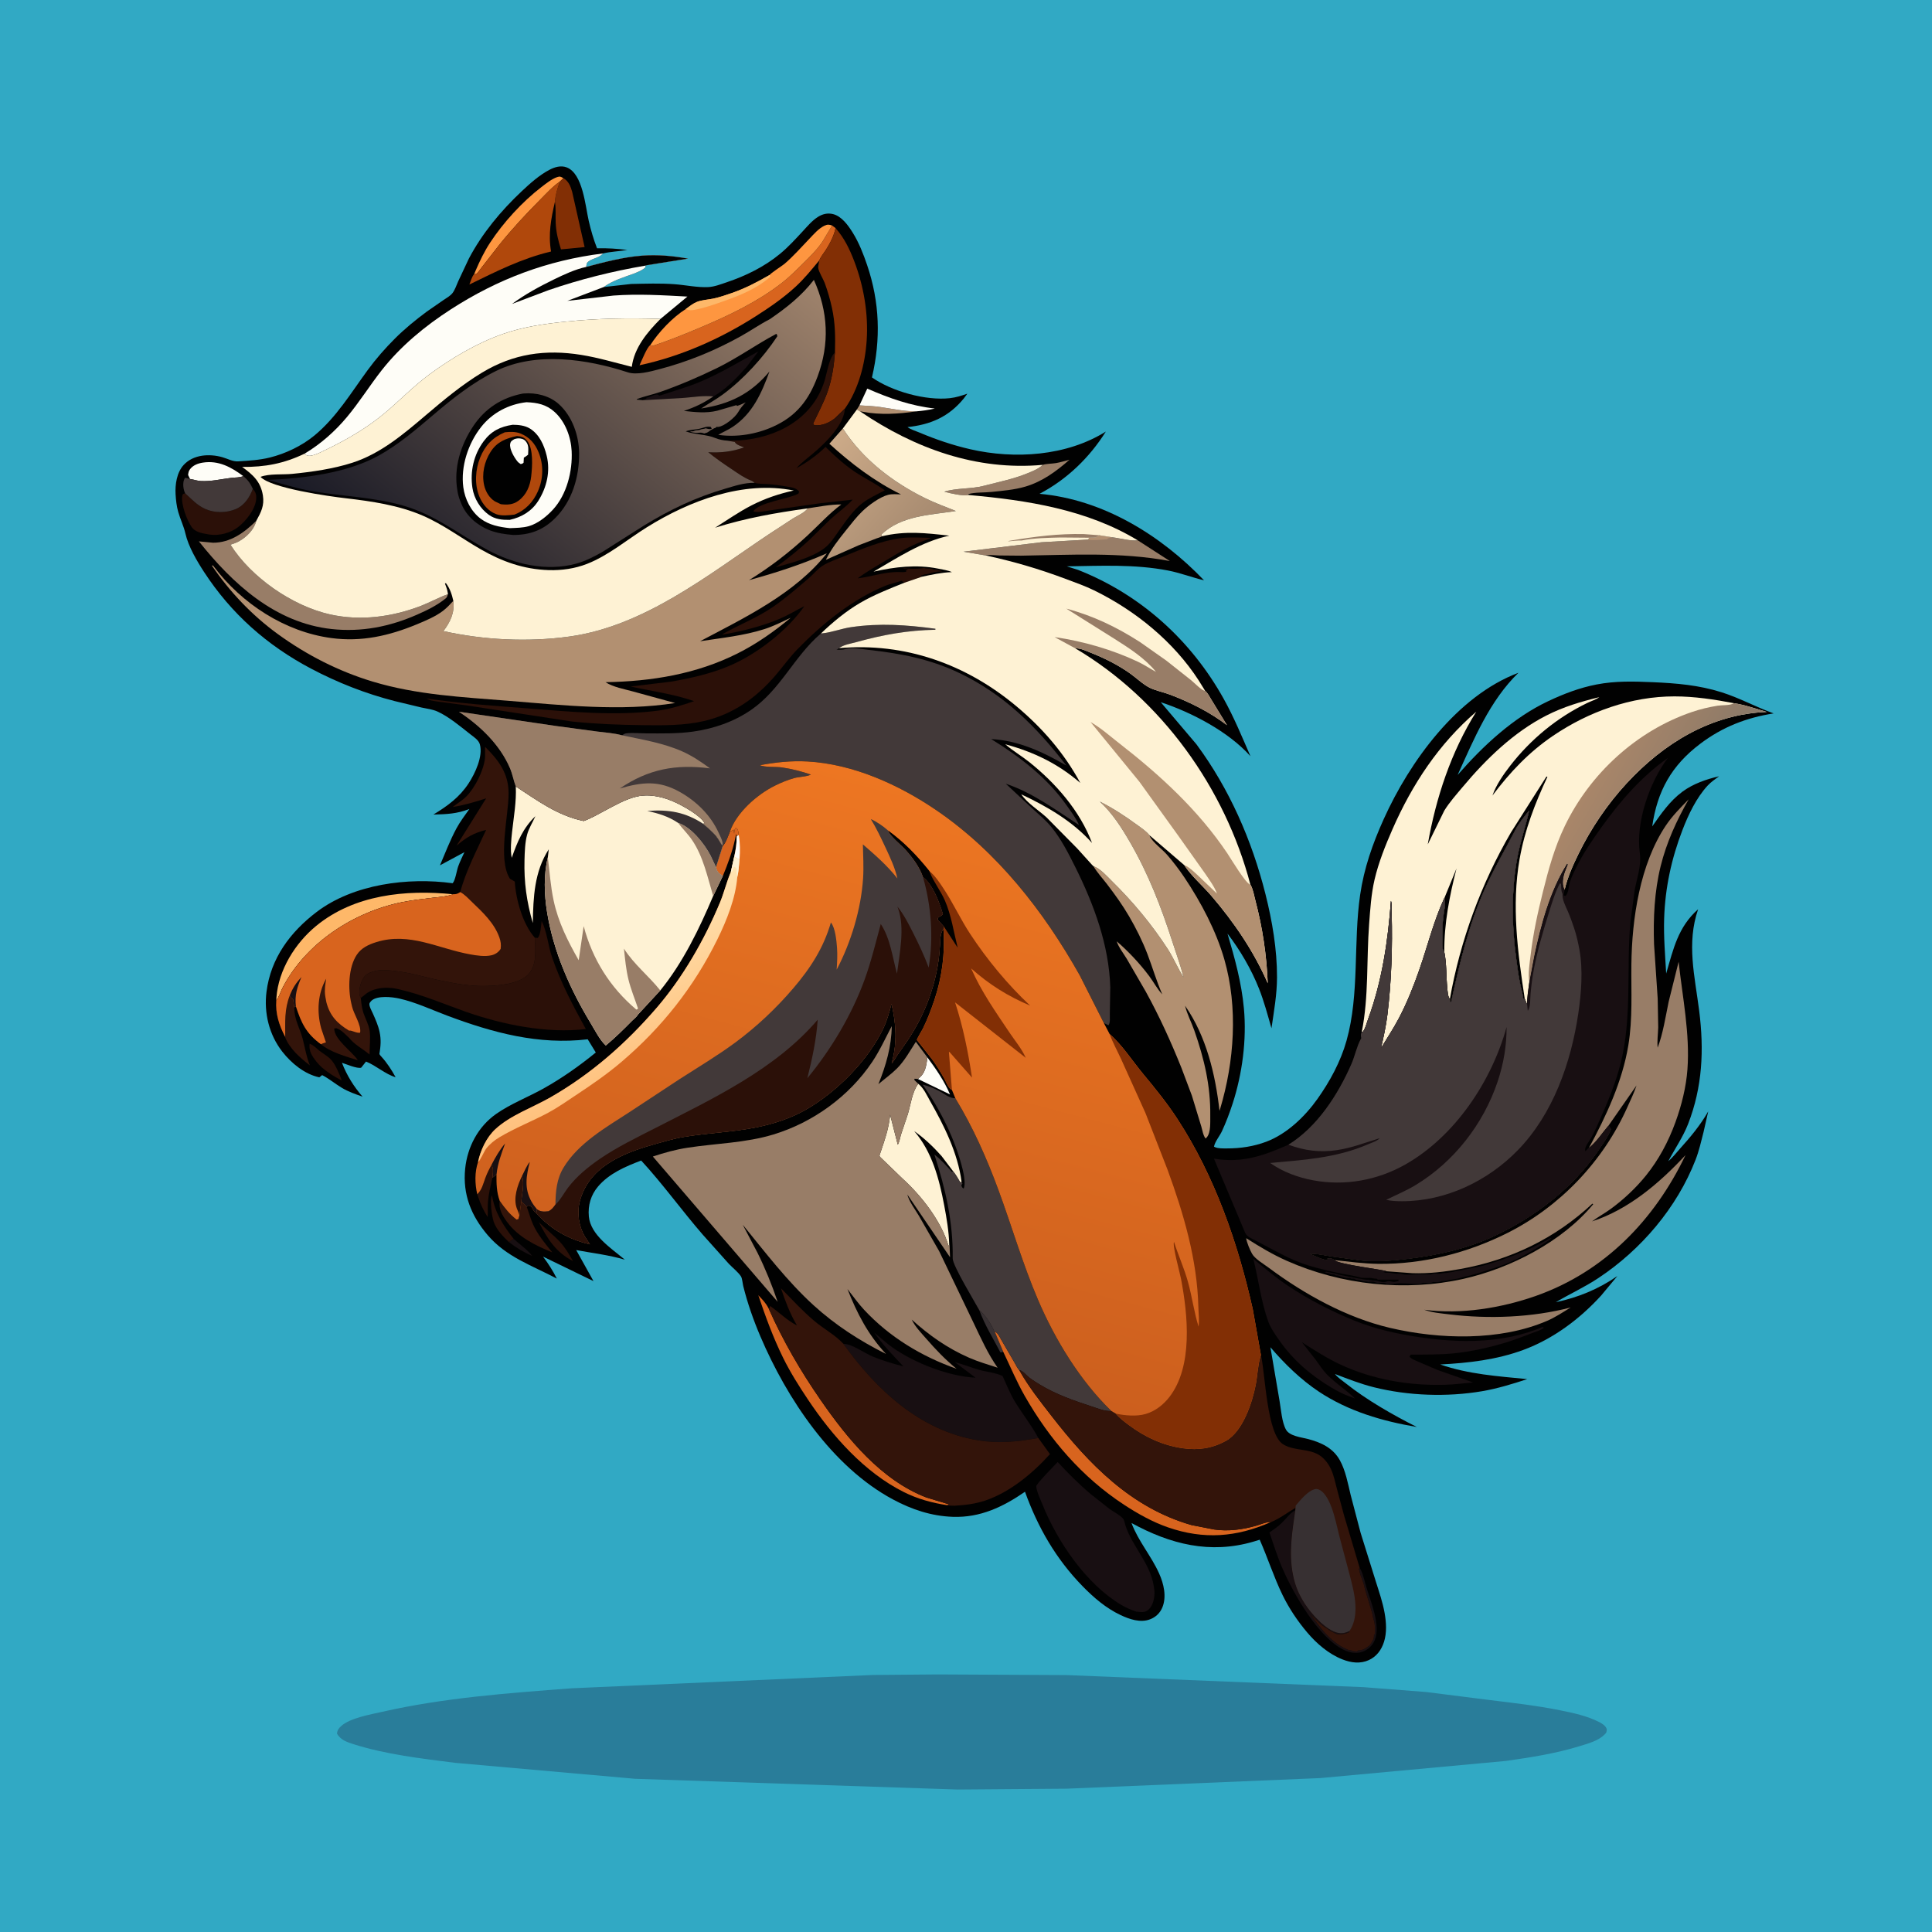 <svg version="1.1" xmlns="http://www.w3.org/2000/svg" style="display: block;" viewBox="0 0 2048 2048" width="1024" height="1024">
<defs>
	<linearGradient id="Gradient1" gradientUnits="userSpaceOnUse" x1="965.221" y1="584.37" x2="861.76" y2="491.615">
		<stop class="stop0" offset="0" stop-opacity="1" stop-color="rgb(165,137,111)"/>
		<stop class="stop1" offset="1" stop-opacity="1" stop-color="rgb(204,170,136)"/>
	</linearGradient>
	<linearGradient id="Gradient2" gradientUnits="userSpaceOnUse" x1="1774.41" y1="902.55" x2="1676.13" y2="846.302">
		<stop class="stop0" offset="0" stop-opacity="1" stop-color="rgb(139,121,104)"/>
		<stop class="stop1" offset="1" stop-opacity="1" stop-color="rgb(169,134,105)"/>
	</linearGradient>
	<linearGradient id="Gradient3" gradientUnits="userSpaceOnUse" x1="439.709" y1="634.538" x2="775.501" y2="226.069">
		<stop class="stop0" offset="0" stop-opacity="1" stop-color="rgb(24,25,37)"/>
		<stop class="stop1" offset="1" stop-opacity="1" stop-color="rgb(159,131,108)"/>
	</linearGradient>
	<linearGradient id="Gradient4" gradientUnits="userSpaceOnUse" x1="861.341" y1="1411.34" x2="1011.09" y2="845.52">
		<stop class="stop0" offset="0" stop-opacity="1" stop-color="rgb(204,95,30)"/>
		<stop class="stop1" offset="1" stop-opacity="1" stop-color="rgb(237,118,34)"/>
	</linearGradient>
	<linearGradient id="Gradient5" gradientUnits="userSpaceOnUse" x1="680.073" y1="1135.48" x2="613.782" y2="996.118">
		<stop class="stop0" offset="0" stop-opacity="1" stop-color="rgb(255,193,125)"/>
		<stop class="stop1" offset="1" stop-opacity="1" stop-color="rgb(255,228,179)"/>
	</linearGradient>
</defs>
<path transform="translate(0,0)" fill="rgb(49,169,196)" d="M -0 -0 L 2048 0 L 2048 2048 L -0 2048 L -0 -0 z"/>
<path transform="translate(0,0)" fill="rgb(41,125,154)" d="M 925.396 1775.54 L 994.478 1774.96 L 1130.9 1775.66 L 1445.33 1788.45 L 1511.74 1793.6 L 1577 1801.85 C 1602.58 1805 1628.21 1807.86 1653.5 1812.92 C 1667.38 1815.7 1682.61 1818.94 1695.25 1825.48 C 1698.53 1827.17 1702.05 1829.34 1703.26 1833 C 1703 1836.22 1703.19 1836.39 1700.92 1838.67 C 1694.26 1845.34 1684.04 1848.03 1675.24 1850.76 C 1649.63 1858.73 1622.81 1862.93 1596.31 1866.67 L 1399.41 1884.85 L 1130.75 1896.08 L 1015.13 1896.97 L 673.3 1885.6 L 482.375 1868.67 C 446.835 1864.14 409.261 1859.83 375 1848.99 C 368.05 1846.79 360.683 1844.39 357.172 1837.5 C 357.838 1833.8 358.681 1832.42 361.5 1829.84 C 371.011 1821.12 392.48 1817.47 404.897 1814.65 C 470.908 1799.64 538.453 1794.8 605.757 1789.67 L 925.396 1775.54 z"/>
<path transform="translate(0,0)" fill="rgb(1,1,1)" d="M 669.066 301.016 C 684.326 300.716 699.927 300.138 715.151 301.28 C 726.807 302.154 739.116 304.892 750.785 304.322 C 757.267 304.005 764.094 301.325 770.197 299.274 C 790.712 292.378 810.232 282.807 826.977 268.99 C 835.567 261.902 843.148 253.563 850.714 245.413 C 855.833 239.899 860.86 233.776 867.304 229.768 C 872.12 226.773 877.401 225.577 882.966 226.93 C 892.267 229.189 899.173 239.01 903.969 246.704 C 910.542 257.248 915.215 269.269 919.193 281 C 932.606 320.559 933.796 359.629 924.314 400.085 C 945.423 414.918 981.481 424.944 1007 422.064 C 1013.56 421.323 1019.22 419.466 1025.43 417.31 L 1021.58 422.485 C 1005.65 441.92 986.481 450.122 962.027 452.738 C 965.317 455.323 970.693 456.85 974.583 458.492 C 992.083 465.877 1009.96 471.957 1028.5 476.211 C 1075.61 487.025 1130.62 483.555 1172.23 457.478 C 1154.83 485.218 1130.86 508.293 1101.93 523.455 C 1169.37 529.486 1230.37 567.243 1276.31 615.136 C 1263.46 612.115 1251.39 607.325 1238.21 604.772 C 1203.03 597.95 1166.55 599.79 1130.9 600.354 L 1142.89 604.157 C 1209.14 630.311 1262.69 678.749 1297.25 740.932 C 1308.08 760.41 1316.64 781.213 1325.55 801.628 C 1302.31 775.576 1263.33 755.203 1230.44 744.352 L 1268.27 788.974 C 1303.22 836.148 1327.13 890.917 1341.42 947.7 C 1348.62 976.314 1353.77 1006.4 1353.69 1036 C 1353.65 1054.13 1350.43 1072.1 1347.81 1089.98 C 1343.74 1075.82 1339.99 1061.64 1334.56 1047.91 C 1326.54 1027.62 1314.42 1006.91 1301.2 989.682 C 1308.97 1015.91 1316.08 1041.64 1318.6 1069 C 1321.65 1102.19 1316.9 1138.21 1306.62 1169.91 C 1303.41 1179.8 1299.66 1189.73 1295.29 1199.16 C 1292.94 1204.25 1287.87 1210.15 1286.87 1215.5 L 1288.01 1216.06 C 1291.41 1217.59 1296.88 1217.36 1300.57 1217.37 C 1314.84 1217.4 1328.95 1215.3 1342.34 1210.25 C 1364.1 1202.06 1383.25 1183.64 1396.52 1164.96 C 1409.81 1146.23 1421.15 1125.34 1427.39 1103.12 C 1441.28 1053.67 1434.44 999.315 1441.8 948.601 C 1445.9 920.369 1455.04 894.367 1466.75 868.417 C 1494.34 807.251 1544.64 737.627 1609.6 713.181 C 1579.16 742.733 1562.45 783.472 1545.15 821.491 C 1572.05 790.67 1603.98 760.748 1641.36 743.167 C 1657.81 735.429 1674.42 729.063 1692.34 725.593 C 1712.43 721.702 1731.67 722.277 1751.93 723.15 C 1777.09 724.235 1800.83 726.217 1825 733.857 C 1844.2 739.929 1861.37 749.484 1880.13 756.252 C 1851.22 760.76 1826.07 770.56 1802.5 788.304 C 1771.88 811.352 1756.75 838.571 1751.42 876.023 C 1760.8 862.666 1770.1 849.072 1783.41 839.235 C 1794.82 830.802 1808.6 826.088 1822.29 822.876 C 1818.19 825.911 1813.71 828.934 1810.23 832.693 C 1798.23 845.683 1789.8 863.428 1783.5 879.788 C 1771.87 909.977 1765.12 941.051 1764.07 973.457 C 1763.44 992.975 1765.11 1012.52 1766.22 1032 C 1773.86 1005.85 1778.79 982.663 1800.07 963.837 C 1787.61 1000.01 1796.56 1034.79 1801.2 1071.43 C 1806.45 1112.91 1804.74 1152.19 1789.4 1191.6 C 1784.08 1205.24 1775.34 1217.9 1768.48 1230.85 C 1772.88 1227.31 1776.72 1222.24 1780.51 1218.04 C 1791.84 1205.48 1802.39 1192.89 1810.79 1178.15 L 1805.77 1200.28 C 1803.28 1210.01 1801.02 1220.03 1797.38 1229.41 C 1777.62 1280.23 1739.72 1324.68 1694.42 1354.74 C 1679.82 1364.43 1664.2 1371.52 1649.25 1380.39 C 1673.03 1375.3 1694.44 1366.55 1714.47 1352.67 L 1697.3 1373.3 C 1674.71 1398.13 1646.38 1419.34 1614.7 1431 C 1586.22 1441.49 1556.78 1444.82 1526.7 1446.39 C 1556.78 1456.83 1587.59 1458.83 1618.94 1461.93 C 1603.3 1467.05 1587.25 1472 1571 1474.76 C 1533.92 1481.04 1492.79 1479.66 1456.28 1470.52 C 1442.15 1466.99 1428.67 1461.65 1415.09 1456.5 C 1417.96 1460.21 1422.72 1463.35 1426.4 1466.27 C 1448.83 1484.1 1476.3 1499.82 1501.92 1512.67 C 1465.37 1506.49 1429.4 1496 1398.18 1475.29 C 1378.99 1462.55 1361.65 1445.65 1346.7 1428.16 L 1356.4 1485.15 C 1357.99 1494.24 1358.8 1507.57 1363.21 1515.5 C 1367.08 1522.44 1379.69 1523.6 1386.72 1525.46 C 1400.47 1529.1 1413.07 1534.9 1420.27 1547.87 C 1426.35 1558.82 1428.85 1572.57 1431.74 1584.67 L 1442.31 1624.88 L 1458.56 1676.84 C 1461.98 1687.7 1465.73 1698.53 1467.73 1709.76 C 1469.52 1719.77 1470.22 1730.72 1467.08 1740.53 C 1464.4 1748.92 1459.24 1756.01 1451.09 1759.74 C 1441.93 1763.93 1432.15 1762.64 1423 1759.02 C 1408.42 1753.25 1395.68 1742.29 1385.67 1730.45 C 1375.44 1718.35 1366.38 1704.85 1359.46 1690.59 C 1350.25 1671.62 1343.86 1651.45 1335.34 1632.17 L 1328.84 1634.16 C 1282.68 1647.69 1240.52 1636.93 1199.43 1614.46 C 1206.64 1633.8 1220.29 1649.14 1228.74 1667.97 C 1233.59 1678.78 1236.87 1692.49 1232.15 1703.93 C 1229.67 1709.94 1225.07 1714.29 1219 1716.59 C 1208.84 1720.44 1197.39 1716.5 1188.02 1712.11 C 1172.49 1704.84 1159.27 1693.45 1147.39 1681.25 C 1119.3 1652.4 1100.15 1619.11 1086.54 1581.32 C 1063.24 1597.4 1039.03 1608.96 1009.93 1607.9 C 987.122 1607.07 966.436 1600.13 946.457 1589.4 C 881.92 1554.75 834.084 1482.44 806.025 1416.62 C 798.706 1399.44 792.441 1381.64 787.924 1363.51 C 787.311 1361.06 786.757 1355.11 785.524 1353.14 C 782.731 1348.66 776.237 1343.57 772.5 1339.57 L 744.821 1308.63 C 722.606 1283.02 702.631 1255.08 679.681 1230.21 C 663 1236.53 645.772 1243.85 633.945 1257.76 C 626.322 1266.73 623.119 1277.81 624.202 1289.49 C 626.043 1309.34 648.349 1323.52 662.365 1335.34 C 645.475 1330.31 628.094 1328.36 610.808 1325.14 L 629.114 1358.02 L 575.623 1332.04 C 581.247 1339.47 586.071 1346.99 590.24 1355.33 C 563.897 1341.42 536.801 1332.55 516.897 1309.21 C 499.411 1288.7 490.374 1266.14 493.081 1239 C 495.391 1215.85 506.826 1194.21 525.962 1180.8 C 541.225 1170.1 559.821 1162.98 576.185 1153.84 C 595.61 1142.99 614.353 1129.79 631.564 1115.69 L 623.004 1101.7 C 570.983 1107.88 522.596 1094.78 474.199 1076.66 C 457.643 1070.45 440.378 1062.29 423.186 1058.49 C 415.49 1056.79 400.262 1055.06 393.796 1060.75 C 393.477 1061.03 391.914 1062.9 391.733 1063.5 C 390.897 1066.25 394.153 1071.86 395.237 1074.3 C 398.063 1080.67 400.917 1087.05 402.378 1093.9 C 404.145 1102.18 403.513 1109.15 402.181 1117.37 C 403.409 1119.19 402.838 1118.49 404.217 1120.01 C 410.409 1126.82 414.9 1133.85 419.375 1141.89 C 408.459 1138.74 398.684 1129.54 388 1125.3 L 382.842 1131.81 C 378.33 1132.99 367.173 1128.07 362.49 1126.61 C 367.634 1139.95 374.959 1151.76 384.324 1162.49 C 376.736 1159.85 369.232 1157.26 362.31 1153.11 C 355.207 1148.85 348.892 1143.45 341.5 1139.66 L 338.5 1142.02 C 323 1138.76 308.856 1127.08 299.316 1114.89 C 285.285 1096.96 279.653 1073.82 282.5 1051.33 C 287.006 1015.73 307.636 988.026 335.68 966.713 C 374.584 937.147 432.562 929.78 479.808 936.258 C 482.689 933.283 484.106 922.782 485.761 918.255 C 487.624 913.16 490.039 908.223 492.33 903.308 L 466.362 917.299 C 471.962 904.263 477.179 890.46 483.928 877.991 C 487.781 870.873 492.878 864.186 497.551 857.584 C 484.303 862.721 473.368 863.102 459.434 863.458 C 474.265 854.46 487.141 845.104 496.776 830.34 C 503.666 819.782 512.139 801.827 508.674 789.094 C 507.386 784.359 502.239 781.257 498.585 778.368 C 488.335 770.262 475.376 759.406 463.5 754.142 C 458.531 751.939 452.038 751.152 446.713 749.981 L 418.378 743.174 C 387.584 735.295 357.763 723.592 329.684 708.754 C 283.01 684.089 245.152 650.576 216.316 606.337 C 208.656 594.585 199.688 579.311 196.527 565.5 C 194.698 557.513 191.135 550.493 188.914 542.647 C 187.221 536.668 186.488 530.186 186.124 524 C 185.51 513.592 187.405 500.711 194.763 492.788 C 205.038 481.724 222.03 480.754 235.793 484.678 C 241.309 486.251 246.741 489.45 252.593 489.062 C 263.915 488.312 274.929 487.746 286 485.011 C 302.688 480.887 319.931 472.646 333.216 461.72 C 356.499 442.57 372.36 416.03 389.993 392 C 398.607 380.26 408.243 369.287 418.533 358.992 C 429.034 348.487 440.692 339.006 452.618 330.167 L 470 318.135 C 473.094 316.067 477.187 313.738 479.527 310.845 C 482.161 307.588 483.915 302.244 485.648 298.346 L 497.01 274.135 C 511.226 247.23 530.926 223.539 553.023 202.749 C 561.896 194.401 571.699 185.621 582.542 179.947 C 588.03 177.075 594.624 175.117 600.704 177.44 C 617.848 183.99 620.476 218.434 624.074 234.051 C 626.385 244.085 629.131 253.582 632.882 263.176 C 643.834 262.929 654.139 263.632 664.995 264.941 C 656.493 266.484 647.526 266.639 639.167 268.666 C 634.566 274.093 626.427 273.79 622.43 278.5 C 621.81 279.23 621.561 281.971 621.399 282.947 C 640.648 277.798 660.672 272.525 680.594 270.991 C 696.882 269.737 713.313 271.233 729.323 274.169 L 685.8 281.1 L 683.895 281.607 L 684.391 283.24 C 680.834 286.579 676.762 287.983 672.347 289.878 C 661.844 293.653 648.876 297.605 639.924 304.287 L 669.066 301.016 z"/>
<path transform="translate(0,0)" fill="rgb(24,15,18)" d="M 544.517 1313.25 C 550.568 1318.83 559.403 1324.88 564.162 1331.4 C 555.467 1327.56 547.089 1322.66 539.626 1316.76 C 540.84 1315.31 542.926 1314.29 544.517 1313.25 z"/>
<path transform="translate(0,0)" fill="rgb(55,48,50)" d="M 1038.2 1389.05 C 1043.76 1392.75 1051.47 1404.79 1053.8 1411.09 L 1054.37 1411.4 L 1063.46 1432.95 C 1061.43 1433.65 1062.42 1433.45 1060.5 1433.63 C 1052.92 1419.13 1043.76 1404.41 1038.2 1389.05 z"/>
<path transform="translate(0,0)" fill="rgb(43,16,8)" d="M 571.267 1295.66 C 578.622 1302.98 587.286 1309.51 594.199 1317.16 C 599.486 1323.01 603.558 1329.99 607.407 1336.83 C 589.178 1327.42 580.392 1313.41 571.267 1295.66 z"/>
<path transform="translate(0,0)" fill="rgb(178,144,113)" d="M 908.343 434.098 L 911.064 429.703 C 918.54 430.175 926.213 430.429 933.621 431.527 C 946.28 433.402 958.262 436.118 971.147 436.069 C 953.356 438.791 932.501 440.047 914.797 436.52 C 912.959 436.154 913.792 436.239 911.964 436.254 L 908.343 434.098 z"/>
<path transform="translate(0,0)" fill="rgb(43,16,8)" d="M 539.626 1316.76 C 533.427 1311.08 525.974 1303.08 523.315 1295.03 C 521.42 1289.3 518.908 1272.24 521.5 1267.1 C 524.536 1285.17 533.246 1299.04 544.517 1313.25 C 542.926 1314.29 540.84 1315.31 539.626 1316.76 z"/>
<path transform="translate(0,0)" fill="rgb(43,16,8)" d="M 521.049 1234.63 C 522.912 1238.79 522.721 1241.07 522.251 1245.5 L 521.983 1248.52 C 520.015 1256.9 517.875 1265.91 517.235 1274.5 C 516.849 1279.7 517.213 1284.94 516.978 1290.15 C 512.647 1283.43 509.441 1276.59 506.934 1269 L 505.914 1265.99 C 510.933 1261.07 512.047 1255.34 514.402 1248.94 C 516.247 1243.93 518.541 1239.32 521.049 1234.63 z"/>
<path transform="translate(0,0)" fill="rgb(43,16,8)" d="M 328.23 1106.5 L 328.918 1106.64 C 332.717 1108.25 335.211 1111.14 338.354 1113.65 C 342.404 1116.88 348.333 1120.05 351.572 1124.02 C 356.349 1129.88 359.621 1138.37 362.353 1145.39 C 352.814 1140.45 341.997 1133.8 335.318 1125.29 C 330.743 1119.46 327.248 1114.15 328.23 1106.5 z"/>
<path transform="translate(0,0)" fill="rgb(254,253,247)" d="M 983.175 1121.03 C 992.413 1133.45 1000.93 1145.83 1007.06 1160.14 L 972.957 1143.75 C 981.134 1137.77 981.697 1130.45 983.175 1121.03 z"/>
<path transform="translate(0,0)" fill="rgb(216,100,30)" d="M 773.656 881.756 L 777.75 879.495 L 778.25 883.864 L 778.308 882.964 C 778.46 880.831 778.448 879.878 779.5 877.935 C 780.905 878.071 780.899 877.721 781.573 878.757 C 782.741 880.55 782.809 883.001 783.089 885.083 L 780.923 886.604 L 780.437 884 L 779.008 890.376 C 776.178 903.091 771.294 916.349 766.31 928.373 L 765.033 927.667 C 761.256 925.364 760.029 923.513 759.018 919.232 L 766.173 896.683 C 769.399 893.439 771.829 885.981 773.656 881.756 z"/>
<path transform="translate(0,0)" fill="rgb(254,253,247)" d="M 911.064 429.703 L 919.343 411.949 C 943.028 422.226 965.105 430.125 990.926 433.07 C 984.305 434.66 977.93 435.508 971.147 436.069 C 958.262 436.118 946.28 433.402 933.621 431.527 C 926.213 430.429 918.54 430.175 911.064 429.703 z"/>
<path transform="translate(0,0)" fill="rgb(51,20,10)" d="M 307.198 1055.2 L 307.707 1056.31 C 308.539 1057.86 309.391 1058.48 310.775 1059.5 L 311.913 1067.77 L 311.948 1069.27 C 312.285 1081.55 317.974 1090.12 320.935 1101.5 C 323.448 1111.16 324.655 1119.99 328.494 1129.34 C 318.409 1121.62 306.921 1111.6 302.259 1099.53 L 302.366 1099.27 C 302.418 1083.43 301.274 1070.33 307.198 1055.2 z"/>
<path transform="translate(0,0)" fill="rgb(254,253,247)" d="M 201.409 507.74 L 199.402 503.5 C 199.677 501.151 199.942 499.405 201.39 497.463 C 204.627 493.122 209.834 491.193 215 490.392 C 231.697 487.799 245.055 495.155 257.894 504.701 C 253.723 506.414 249.3 506.04 244.89 506.584 C 234.037 507.921 223.98 510.484 212.912 509.909 C 208.913 509.701 205.345 508.272 201.409 507.74 z"/>
<path transform="translate(0,0)" fill="rgb(51,20,10)" d="M 529.732 1272.95 C 535.076 1280.61 540.094 1286.99 547.5 1292.8 L 549.5 1292.3 L 550.579 1288.37 L 552.643 1273.74 C 554.625 1275.49 556.618 1277.16 558.315 1279.2 C 560.718 1285.4 562.335 1291.92 565.073 1298 C 569.972 1308.87 577.991 1318.36 585.417 1327.56 C 567.756 1320.46 549.016 1311.11 537.469 1295.26 C 532.452 1288.37 528.436 1281.67 529.732 1272.95 z"/>
<path transform="translate(0,0)" fill="rgb(254,150,64)" d="M 502.586 290.668 L 504.277 286.637 C 508.616 276.574 513.418 266.557 519.43 257.377 C 533.51 235.881 553.602 213.907 573.957 198.283 C 578.774 194.586 584.729 189.772 590.5 187.78 C 593.639 186.696 594.367 187.28 597.223 188.848 L 593.572 192.402 C 585.756 197.742 579.217 205.093 572.545 211.782 C 557.426 226.938 543.02 242.477 529.569 259.146 L 510.149 284.043 C 508.915 285.547 506.568 289.291 505.063 290.24 C 504.355 290.688 503.412 290.525 502.586 290.668 z"/>
<path transform="translate(0,0)" fill="rgb(152,125,103)" d="M 1105.3 492.768 C 1109.84 491.406 1114.82 491.664 1119.5 490.877 C 1124.27 490.075 1129.02 488.518 1133.71 487.329 C 1119.66 499.674 1104.94 510.557 1086.69 515.891 C 1075.2 519.251 1062.75 520.242 1050.88 521.486 C 1043.24 522.287 1033.82 521.689 1026.55 523.704 L 1026.93 524.755 C 1020.57 526.055 1007.41 522.949 1000.97 521.216 C 1014.28 517.071 1029.32 518.543 1043.08 514.944 C 1058.81 510.833 1074.58 507.77 1089.71 501.488 C 1095.19 499.21 1101.02 496.979 1105.3 492.768 z"/>
<path transform="translate(0,0)" fill="rgb(24,15,18)" d="M 681.32 424.225 L 684.995 422.733 L 685.49 421.5 C 688.977 421.465 694.458 417.167 697.5 418.49 L 699 419.49 C 713.661 414.614 728.366 410.555 742.65 404.533 C 764.041 395.514 783.597 383.541 803.933 372.495 L 791.493 388.833 C 781.852 399.793 769.015 413.21 756.217 420.229 C 745.116 419.034 734.067 421.172 723 421.918 L 681.32 424.225 z"/>
<path transform="translate(0,0)" fill="rgb(130,47,5)" d="M 597.223 188.848 C 602.693 191.924 604.909 197.566 606.532 203.402 L 619.718 261.917 L 594.661 264.356 C 591.635 254.756 589.468 246.106 589.047 236 C 588.745 228.746 589.444 221.033 588.263 213.89 C 588.808 206.339 591.004 199.464 593.572 192.402 L 597.223 188.848 z"/>
<path transform="translate(0,0)" fill="rgb(24,15,18)" d="M 1373.12 1600.87 C 1369.81 1623.77 1366.05 1646.12 1370.62 1669.17 C 1373 1681.12 1376.78 1690.12 1383.45 1700.4 C 1390.32 1710.98 1406.1 1728.83 1419 1730.99 C 1423.43 1731.73 1426.95 1730.65 1430.87 1728.7 L 1430.12 1730.19 C 1426.93 1731.95 1419.59 1733.3 1416.19 1731.86 C 1415.27 1731.47 1414.43 1730.89 1413.51 1730.5 C 1409.81 1728.95 1407.56 1726.77 1404.25 1724.75 C 1398.57 1721.28 1393.63 1715.23 1388.66 1710.61 L 1398.05 1723.06 C 1404.86 1732.19 1414.73 1741.99 1424.99 1747.01 L 1429.67 1749.16 L 1432.5 1749.51 C 1435.04 1750.55 1435.66 1750.5 1438.5 1750.51 L 1439.5 1749.51 C 1443.29 1749.51 1445.39 1748.62 1448.56 1746.51 L 1450 1745.51 C 1451.67 1744.41 1452.29 1743.69 1453.32 1741.99 L 1454.51 1740 C 1455.95 1737.98 1456.22 1736.99 1456.43 1734.47 L 1456.51 1733 L 1457.5 1732 L 1457.51 1724 C 1457.14 1722.23 1456.99 1719.64 1456.51 1718 C 1455.58 1714.82 1456 1717.62 1455.64 1715.32 C 1455.14 1712.19 1454.58 1709.51 1453.51 1706.5 L 1447.51 1686.5 C 1446.36 1683.22 1446.12 1679.91 1444.74 1676.68 L 1442.51 1670.5 C 1442.01 1669.04 1441.54 1667.69 1441.23 1666.18 L 1441.01 1664.99 L 1440.41 1663.04 L 1441.37 1662.24 L 1442.34 1663.8 C 1445.12 1669.12 1446.63 1676.79 1448.42 1682.63 C 1453.1 1697.9 1463.7 1722.87 1457.36 1738.43 C 1454.94 1744.37 1450.22 1748.93 1444.1 1750.99 C 1437.56 1753.2 1430.57 1751.9 1424.53 1748.96 C 1397.52 1735.83 1371.53 1689.97 1359.67 1663.1 C 1354.14 1650.56 1350.18 1637.46 1345.66 1624.54 C 1350.05 1621.52 1354.64 1618.26 1358.5 1614.59 C 1363.37 1609.96 1367.12 1604.15 1373.12 1600.87 z"/>
<path transform="translate(0,0)" fill="rgb(43,16,8)" d="M 268.016 518.161 C 270.845 521.509 271.848 524.057 271.6 528.5 C 270.975 539.684 260.946 552.019 252.5 558.679 C 244.493 564.993 232.278 568.181 222.156 566.661 L 219.5 566.166 L 217.867 565.899 C 212.591 564.988 206.43 563.38 203.29 558.867 C 198.183 551.526 191.691 534.791 193.256 525.5 L 193.896 523.772 L 196.268 522.89 C 203.311 529.339 208.722 535.512 217.666 539.541 C 227.466 543.956 240.019 543.848 249.916 539.658 C 259.13 535.757 264.667 527.175 268.016 518.161 z"/>
<path transform="translate(0,0)" fill="rgb(66,57,57)" d="M 257.894 504.701 C 262.792 508.756 265.392 512.415 268.016 518.161 C 264.667 527.175 259.13 535.757 249.916 539.658 C 240.019 543.848 227.466 543.956 217.666 539.541 C 208.722 535.512 203.311 529.339 196.268 522.89 C 195.225 520.774 194.683 518.473 194.385 516.139 C 193.997 513.111 194.343 509.014 196.207 506.5 C 198.085 506.76 199.61 507.18 201.409 507.74 C 205.345 508.272 208.913 509.701 212.912 509.909 C 223.98 510.484 234.037 507.921 244.89 506.584 C 249.3 506.04 253.723 506.414 257.894 504.701 z"/>
<path transform="translate(0,0)" fill="rgb(216,100,30)" d="M 1004.2 1595.59 C 988.106 1593.17 972.618 1588.93 958.031 1581.62 C 916.137 1560.61 882.266 1522.15 856.606 1483.78 C 846.988 1469.39 837.83 1454.94 830.162 1439.39 C 819.614 1418 811.421 1395.59 803.837 1373.02 C 808.051 1377.38 811.909 1381.32 814.653 1386.8 L 815.191 1387.93 C 830.364 1421.97 848.666 1453.35 869.847 1483.98 C 898.21 1524.99 934.096 1569.01 982.068 1587.43 L 1006 1594.67 L 1004.2 1595.59 z"/>
<path transform="translate(0,0)" fill="rgb(254,184,105)" d="M 292.903 1060.37 L 293.021 1057.34 C 295.217 1028.15 312.91 999.763 335.149 981.508 C 375.541 948.351 429.998 942.864 480.262 947.952 L 479.273 948.308 C 472.76 950.501 465.788 950.87 459 951.65 C 448.244 952.885 437.457 954.133 426.828 956.231 C 374.917 966.481 323.67 999.957 299.295 1047.65 C 297.333 1051.49 295.695 1057.19 292.903 1060.37 z"/>
<path transform="translate(0,0)" fill="rgb(152,125,103)" d="M 1164.99 567.354 L 1179.2 569.579 C 1187 570.474 1198.47 573.763 1206.02 572.743 L 1240.08 594.716 C 1187.81 584.963 1135.24 588.246 1082.39 589.04 L 1059.27 588.83 C 1054.24 588.667 1049.69 587.961 1044.65 588.748 L 1021.39 584.831 L 1104.08 574.8 L 1153.39 571.991 L 1154.64 570.01 C 1158.8 569.779 1162.05 570.545 1164.99 567.354 z"/>
<path transform="translate(0,0)" fill="rgb(178,144,113)" d="M 1164.99 567.354 L 1179.2 569.579 L 1177.31 569.871 C 1175.59 570.155 1174.73 570.391 1173.5 571.7 C 1167.36 571.926 1159.33 573.169 1153.39 571.991 L 1154.64 570.01 C 1158.8 569.779 1162.05 570.545 1164.99 567.354 z"/>
<path transform="translate(0,0)" fill="rgb(176,72,12)" d="M 593.572 192.402 C 591.004 199.464 588.808 206.339 588.263 213.89 C 584.117 231.685 581.011 248.242 584.128 266.6 C 552.778 274.055 526.175 287.677 497.558 301.585 C 498.786 298.661 500.394 292.732 502.586 290.668 C 503.412 290.525 504.355 290.688 505.063 290.24 C 506.568 289.291 508.915 285.547 510.149 284.043 L 529.569 259.146 C 543.02 242.477 557.426 226.938 572.545 211.782 C 579.217 205.093 585.756 197.742 593.572 192.402 z"/>
<path transform="translate(0,0)" fill="rgb(216,100,30)" d="M 882.093 239.071 L 885.693 241.768 C 884.327 249.267 879.951 257.834 875.84 264.306 C 873.42 268.114 870.138 271.981 868.373 276.116 C 860.485 285.673 852.516 295.483 843.395 303.89 C 830.395 315.874 815.739 325.934 800.858 335.407 C 763.203 359.377 721.645 377.816 677.929 387.19 C 679.818 383.214 686.076 367.549 689.27 365.922 L 691.992 366.6 C 709.677 360.793 726.817 353.769 743.949 346.527 C 773.353 334.096 803.434 319.634 828.769 299.955 C 836.594 293.877 843.667 286.771 850.71 279.817 C 857.779 272.839 865.266 265.624 870.945 257.452 L 871.932 256 L 881.54 239.963 L 882.093 239.071 z"/>
<path transform="translate(0,0)" fill="rgb(216,100,30)" d="M 1054.37 1411.4 C 1058.12 1413.08 1059.46 1416.95 1061.52 1420.43 L 1075.85 1445.09 C 1076.82 1446.72 1078.97 1451.29 1080.39 1452.24 C 1089.9 1469.43 1102.68 1485.52 1114.71 1501.01 C 1154.28 1551.98 1199 1598.31 1263 1616.62 L 1287.21 1621.35 C 1301.95 1623.49 1317.11 1621.43 1331.35 1617.39 C 1336.33 1615.98 1342.06 1613.23 1347.25 1613.43 C 1310.7 1629.55 1276.06 1632.23 1238 1619.02 C 1221.61 1613.33 1206.01 1604.58 1191.53 1595.09 C 1146.99 1565.89 1112.64 1525.9 1086.31 1479.82 C 1077.74 1464.82 1070.96 1448.53 1063.46 1432.95 L 1054.37 1411.4 z"/>
<path transform="translate(0,0)" fill="rgb(254,150,64)" d="M 815.929 291.407 C 816.461 289.915 829.528 281.473 831.577 279.715 C 841.004 271.627 849.392 262.052 857.999 253.092 C 862.667 248.233 867.685 242.247 873.872 239.296 C 877.199 237.709 878.812 237.911 882.093 239.071 L 881.54 239.963 L 871.932 256 L 870.945 257.452 C 865.266 265.624 857.779 272.839 850.71 279.817 C 843.667 286.771 836.594 293.877 828.769 299.955 C 803.434 319.634 773.353 334.096 743.949 346.527 C 726.817 353.769 709.677 360.793 691.992 366.6 L 689.27 365.922 C 698.229 351.968 712.997 336.377 727.023 327.537 C 730.667 324.854 734.528 321.75 738.74 320.047 C 743.785 318.007 750.406 317.699 755.815 316.584 C 762.544 315.197 769.161 312.926 775.643 310.674 C 790.079 305.659 802.767 299.038 815.929 291.407 z"/>
<path transform="translate(0,0)" fill="rgb(254,184,105)" d="M 815.929 291.407 L 816.5 293.51 C 801.494 306.376 784.467 313.168 766.047 319.633 C 756.313 323.049 746.855 326.402 736.696 328.34 C 733.148 329.017 730.35 329.241 727.023 327.537 C 730.667 324.854 734.528 321.75 738.74 320.047 C 743.785 318.007 750.406 317.699 755.815 316.584 C 762.544 315.197 769.161 312.926 775.643 310.674 C 790.079 305.659 802.767 299.038 815.929 291.407 z"/>
<path transform="translate(0,0)" fill="rgb(152,125,103)" d="M 474.819 629.92 C 474.122 631.805 474.034 633.067 472.437 634.355 C 463.341 641.698 452.936 646.787 442.288 651.478 C 413.196 664.293 383.294 670.262 351.5 666.803 C 291.637 660.29 246.556 618.744 210.817 573.867 L 225.798 575.305 C 244.352 575.365 259.063 564.508 271.734 551.973 L 271.48 552.951 C 268.92 561.846 261.214 569.39 253.345 573.799 C 250.529 575.377 247.364 576.403 244.312 577.408 C 266.248 612.131 309.962 642.37 349.853 651.296 C 382.211 658.537 415.938 653.975 446.649 642.084 C 456.153 638.405 465.187 633.146 474.819 629.92 z"/>
<path transform="translate(0,0)" fill="url(#Gradient1)" d="M 934.862 568.49 C 933.814 569.392 930.182 570.329 928.764 570.871 L 909.99 578.119 L 875.464 593.428 C 881.438 581.367 888.762 572.189 897.131 561.758 C 902.603 554.939 907.984 547.864 914.304 541.8 C 920.792 535.576 932.692 526.741 941.561 524.52 C 945.732 523.475 950.822 523.941 955.113 524.068 C 927.232 510.492 901.955 491.209 879.173 470.378 L 893.446 454.226 C 914.499 486.798 945.993 510.958 980.5 527.989 C 991.096 533.219 1002.31 537.28 1013.27 541.687 C 985.809 546.002 955.612 546.352 934.409 566.525 L 934.862 568.49 z"/>
<path transform="translate(0,0)" fill="rgb(254,242,212)" d="M 973.367 1148.84 C 979.301 1153.59 982.192 1160.52 985.864 1167 C 1001.02 1193.72 1015.19 1222.03 1019.33 1252.8 C 1018.57 1253.36 1019.04 1253.15 1017.83 1253.22 C 1015.73 1249.47 1013.67 1245.94 1011.05 1242.52 L 1010.42 1241.7 L 998.081 1225.42 C 989.438 1215.73 979.722 1206.45 969.072 1199 C 988.081 1220.95 995.577 1249.69 1000.89 1277.7 C 1003.48 1291.41 1005.84 1305.3 1006.23 1319.28 L 1005.52 1320.76 C 997.566 1294.18 977.024 1267.87 956.627 1249.29 L 932.793 1226.29 C 931.975 1224.8 932.352 1224.71 932.858 1223.19 C 937.619 1208.86 942.14 1196.93 943.578 1181.69 L 951.635 1213.36 C 953.227 1211.57 954.203 1205.49 954.989 1203 L 962.322 1181.12 C 965.43 1170.76 966.874 1157.61 973.367 1148.84 z"/>
<path transform="translate(0,0)" fill="rgb(130,47,5)" d="M 885.693 241.768 C 894.861 252.095 900.609 264.001 905.508 276.822 C 915.611 303.26 920.596 332.472 918.723 360.776 C 917.072 385.718 910.145 412.515 895.639 433.159 L 884.937 443.466 C 878.701 448.37 871.117 451.631 863.127 450.692 C 862.312 449.531 861.69 449.526 862.334 448.153 C 867.525 437.092 873.247 426.65 877.312 415.059 C 881.96 401.803 884.029 387.502 885.099 373.544 C 885.581 357.199 885.397 342.154 881.847 326.088 C 879.9 317.275 877.365 308.457 874.234 299.99 C 872.65 295.706 867.821 288.049 867.343 284.018 C 867.124 282.168 868.192 278.183 868.373 276.116 C 870.138 271.981 873.42 268.114 875.84 264.306 C 879.951 257.834 884.327 249.267 885.693 241.768 z"/>
<path transform="translate(0,0)" fill="rgb(43,16,8)" d="M 566.93 994.03 L 570.014 994.261 C 573.159 991.039 573.516 980.928 574.157 976.278 C 579.92 987.943 581.012 1002.48 585.285 1014.93 C 594.546 1041.92 607.357 1065.88 620.993 1090.82 C 579.87 1095.83 532.53 1086.16 493.744 1072.5 C 470.615 1064.36 447.477 1054.27 423.5 1048.85 L 421.741 1048.44 C 410.861 1045.98 398.471 1046.47 388.9 1052.78 L 382.435 1057.91 C 381.442 1056.03 380.928 1054.15 380.87 1052 C 380.725 1046.69 383.498 1038.04 387.21 1034.19 C 389.566 1031.74 393.77 1030.36 396.951 1029.5 C 404.046 1027.56 411.056 1028.42 418.245 1029.2 C 435.347 1031.05 450.94 1036.08 467.586 1039.52 C 482.31 1042.57 497.061 1045.27 512.146 1045.21 C 525.961 1045.15 550.038 1043.67 560.096 1032.79 C 569.584 1022.53 567.327 1006.75 566.93 994.03 z"/>
<path transform="translate(0,0)" fill="rgb(24,15,18)" d="M 1121.17 1549.82 C 1132.48 1561.91 1143.82 1573.35 1156.5 1584.04 L 1176.35 1599.69 C 1180.06 1602.35 1188.29 1606.69 1190.85 1610.23 C 1191.71 1611.41 1192.38 1615.01 1192.85 1616.5 C 1199.98 1639.18 1219.01 1656.61 1222.9 1680.62 L 1223.19 1682.5 C 1223.53 1684.67 1223.88 1686.79 1223.81 1689 C 1223.61 1695.16 1222.08 1702.22 1217.28 1706.43 C 1213.51 1709.74 1209.3 1708.87 1204.63 1708.43 C 1199.18 1706.59 1193.96 1704.41 1188.99 1701.49 C 1151.68 1679.61 1120.82 1634.2 1105.02 1594.74 C 1103.13 1590.04 1098.61 1580.43 1098.46 1575.62 C 1098.38 1572.9 1117.89 1553.41 1121.17 1549.82 z"/>
<path transform="translate(0,0)" fill="rgb(24,15,18)" d="M 894.04 1424.5 C 903.601 1424.62 916.756 1434.81 926.145 1438.45 C 936.329 1442.4 946.956 1445.81 957.569 1448.36 C 946.625 1436.71 935.9 1425.91 926.801 1412.67 C 933.265 1417.87 939.628 1423.91 946.384 1428.62 C 969.777 1444.96 1005.55 1458.98 1034.11 1460.43 L 1012.14 1443.91 C 1020.98 1446.22 1029.45 1449.7 1038.25 1452.18 C 1045.66 1454.28 1056.09 1455.24 1062.79 1458.67 C 1066.97 1467.94 1070.9 1477.74 1076.22 1486.41 C 1084.01 1499.12 1093.66 1511.17 1100.62 1524.29 C 1079.25 1528.33 1058.44 1530.36 1036.77 1526.78 C 975.361 1516.62 929.166 1473.47 894.04 1424.5 z"/>
<path transform="translate(0,0)" fill="rgb(43,16,8)" d="M 770.944 467.094 L 783.712 466.86 C 823.321 464.062 860.782 444.396 873.69 404.89 C 876.512 396.254 878.488 380.845 884.387 374.291 L 885.099 373.544 C 884.029 387.502 881.96 401.803 877.312 415.059 C 873.247 426.65 867.525 437.092 862.334 448.153 C 861.69 449.526 862.312 449.531 863.127 450.692 C 871.117 451.631 878.701 448.37 884.937 443.466 L 895.639 433.159 C 894.601 449.535 877.523 466.939 865.755 477.363 C 858.598 483.703 850.566 489.307 844.112 496.374 C 855.066 490.481 866.229 482.496 875.098 473.765 C 885.949 484.397 897.511 494.9 910.5 502.923 C 919.668 508.585 929.193 513.361 937.921 519.769 C 930.126 523.951 921.237 527.917 914.222 533.278 C 904.32 540.845 896.223 552.878 889.04 563 C 884.13 569.92 880.132 576.552 873.179 581.649 C 859.607 591.596 838.303 596.788 822.297 601.355 C 834.661 592.385 846.459 582.99 857.678 572.609 L 880.426 550.318 C 888.295 543.132 896.552 537.557 903.867 529.63 L 869.744 533.422 L 816 541.061 C 811.57 541.618 802.373 543.912 798.606 542.005 C 804.113 532.717 835.746 528.763 845.533 523.718 C 846.954 522.985 846.683 522.431 847.057 521 C 843.252 516.8 839.42 516.744 834 515.762 C 826.953 514.487 820.034 513.595 812.891 513.085 C 808.74 512.788 803.961 513.033 799.99 511.833 C 798.739 510.852 797.646 509.979 796.154 509.392 C 788.522 506.389 782.249 501.77 775.486 497.241 C 766.921 491.507 758.743 485.951 750.77 479.392 C 764.168 480.126 776.111 478.791 788.805 474.226 C 785.856 473.076 781.685 471.98 779.573 469.556 L 778.886 468.5 L 770.944 467.094 z"/>
<path transform="translate(0,0)" fill="rgb(24,15,18)" d="M 1328.6 1334.46 C 1340.46 1344.28 1352.68 1354.56 1365.5 1363.11 C 1387.11 1377.52 1411.91 1390.3 1436 1400.02 C 1457.9 1408.85 1480.67 1413.89 1503.94 1417.38 C 1547.44 1423.9 1593.83 1424.17 1635 1406.74 L 1636.49 1407.5 C 1634.64 1409.07 1632.51 1410.06 1630.24 1410.87 C 1619.32 1414.75 1608.41 1419.42 1597.35 1422.8 C 1579.46 1428.26 1560.05 1432.68 1541.47 1434.56 C 1526.19 1436.11 1510.84 1435.91 1495.5 1435.96 L 1494.05 1438 C 1496.03 1440.62 1499.13 1441.5 1502.05 1442.88 L 1523.98 1452.27 L 1561.63 1465.5 C 1551.8 1466.25 1541.85 1467.65 1532 1467.93 C 1493.96 1469 1455.39 1462.55 1420.76 1446.42 C 1406.52 1439.79 1393.34 1431.19 1380.08 1422.87 L 1394.48 1441.15 C 1398.51 1446.57 1402.29 1452.71 1407.09 1457.5 C 1416.16 1466.55 1427.13 1473.53 1436.42 1482.48 L 1430 1480.07 C 1423.44 1477.65 1417.18 1474.39 1411.19 1470.79 C 1388.89 1457.39 1370.61 1441.7 1355.7 1420.28 C 1351.41 1414.11 1346.92 1407.85 1344.35 1400.73 C 1336.81 1379.87 1333.97 1356.06 1328.6 1334.46 z"/>
<path transform="translate(0,0)" fill="rgb(43,16,8)" d="M 958.874 617.661 L 955.5 615.647 C 949.946 617.638 944.005 618.74 938.5 620.965 C 903.976 634.918 871.852 661.13 845.993 687.5 C 837.383 696.281 830.114 706.474 822.143 715.823 C 801.759 739.732 777.03 757.207 746.118 764.366 C 725.292 769.188 702.805 768.966 681.572 768.705 C 656.367 768.396 631.584 767.451 606.5 764.864 L 493.5 747.592 L 463.5 743.617 C 459.257 742.897 455.877 742.77 452.128 740.422 C 487.732 745.731 523.122 748.134 558.964 750.886 C 604.694 754.397 651.517 759.252 697.201 753.343 C 709.999 751.688 723.611 747.511 735.758 743.227 C 714.365 735.753 690.673 732.632 668.531 727.71 L 711.291 722.589 C 732.285 718.898 753.226 714.244 772.943 705.922 C 802.06 693.632 834.418 668.609 852.649 642.596 C 843.969 646.835 835.867 651.919 826.958 655.742 C 808.396 663.706 785.797 669.442 765.825 672.697 L 766.208 672.084 C 783.661 662.075 802.675 654.903 819.336 643.393 C 832.678 634.175 845.162 623.38 857.46 612.807 C 862.137 608.786 866.993 602.859 872.094 599.638 C 878.448 595.625 887.375 592.669 894.404 589.809 C 913.742 581.943 934.241 573.054 955.086 570.443 C 965.471 569.142 976.6 569.981 987.075 570.181 L 977 574.156 C 963.725 579.007 951.563 586.579 939.5 593.853 C 929.242 600.04 918.822 605.847 909.211 613.049 C 924.173 611.331 937.772 606.049 953.109 606.389 C 955.812 606.448 958.125 606.737 960.75 605.995 L 960.25 604.75 L 961.995 603.995 L 961.995 603.25 C 960.019 603.158 958.982 603.289 957.25 602.25 C 963.214 603.1 972.447 603.214 978.38 602.245 L 979.5 602 C 982.448 603.263 984.683 602.257 987.5 603 C 991.531 604.064 987.124 603.606 990.828 603.891 C 992.768 604.04 992.084 603.892 993.797 604.234 L 995 604.5 C 996.645 604.825 997.279 604.867 998.75 605.75 L 993.5 606 C 991.441 606.589 989.156 606.643 987.25 607.25 C 985.632 607.766 984.7 608.253 983 608.5 L 979.5 609 L 978 609.755 L 976.251 610.002 L 976.948 611.44 L 958.874 617.661 z"/>
<path transform="translate(0,0)" fill="rgb(178,144,113)" d="M 1159.09 918.19 C 1166.49 920.857 1172.71 928.155 1178.25 933.589 C 1200.52 955.409 1220.73 979.58 1237.71 1005.75 C 1244.05 1015.54 1248.34 1026.25 1254.67 1036.01 C 1251.36 1023.09 1246.79 1010.65 1242.69 997.977 C 1230.83 961.315 1217.47 926.605 1198.08 893.128 C 1188.94 877.329 1179.31 862.108 1165.81 849.645 C 1179.39 856.493 1192.36 864.864 1204.61 873.864 C 1209.38 877.369 1214.81 880.808 1218.51 885.437 L 1218.89 886.53 C 1221.94 892.98 1232.2 900.368 1237.15 906.095 C 1243.8 913.78 1249.93 921.784 1255.58 930.228 C 1273.09 956.387 1289.13 986.666 1297.84 1016.96 C 1312.51 1067.99 1308.49 1125.18 1293.31 1175.74 L 1292.74 1177.49 C 1288.31 1138.8 1278.83 1098.62 1256.23 1066.11 C 1258.37 1075.17 1262.96 1083.58 1266.04 1092.38 C 1276.49 1122.23 1283.33 1150.96 1282.93 1182.77 C 1282.85 1189.14 1283.65 1200.29 1279.35 1205.5 L 1278 1206.88 C 1275.44 1203.91 1274.56 1197.99 1273.45 1194.2 L 1263.45 1161.4 L 1252.36 1131.96 C 1241.31 1104.38 1228.9 1077.14 1214.54 1051.11 L 1194.47 1016.48 C 1191.04 1010.79 1185.74 1004.07 1183.76 997.846 C 1196.09 1008.36 1208.7 1021.92 1218.39 1034.94 C 1222.95 1041.07 1226.83 1048.59 1232.07 1054.05 C 1225.89 1040.08 1221.75 1025.52 1216.3 1011.29 C 1211.05 997.57 1204.27 983.977 1196.87 971.306 C 1189.91 959.392 1181.8 948.093 1173.41 937.144 C 1168.61 930.872 1163.1 925.026 1159.09 918.19 z"/>
<path transform="translate(0,0)" fill="rgb(66,57,57)" d="M 1019.33 1252.8 L 1020.25 1254.53 L 1019.03 1256.5 C 1019.83 1258.52 1019.57 1258.71 1021.5 1259.96 C 1023.77 1255.78 1021.73 1244.8 1020.55 1239.97 C 1012.85 1208.34 996.743 1176.15 978.016 1149.72 C 984.393 1151.24 990.239 1153.63 996 1156.77 C 1000.61 1159.28 1005.59 1163.44 1010.9 1164.06 L 1012.7 1164.21 C 1031.52 1195.08 1046 1227.81 1058.47 1261.69 C 1072.69 1300.3 1084.22 1340.24 1100.43 1378.08 C 1118.53 1420.32 1144.92 1463.61 1178.05 1495.72 C 1171.49 1496.31 1163.25 1492.86 1157.02 1490.83 C 1137.98 1484.6 1119.81 1478.29 1102.53 1467.91 C 1098.68 1465.59 1094.75 1463.11 1091.16 1460.39 C 1087.91 1457.93 1084.35 1453.03 1080.39 1452.24 C 1078.97 1451.29 1076.82 1446.72 1075.85 1445.09 L 1061.52 1420.43 C 1059.46 1416.95 1058.12 1413.08 1054.37 1411.4 L 1053.8 1411.09 C 1051.47 1404.79 1043.76 1392.75 1038.2 1389.05 C 1033.34 1380.07 1009.8 1341.47 1009.91 1334.01 C 1010.44 1295.58 1002.3 1260.22 990.485 1223.86 C 997.473 1229.3 1003.1 1235.5 1008.94 1242.09 L 1010.42 1241.7 L 1011.05 1242.52 C 1013.67 1245.94 1015.73 1249.47 1017.83 1253.22 C 1019.04 1253.15 1018.57 1253.36 1019.33 1252.8 z"/>
<path transform="translate(0,0)" fill="rgb(254,253,247)" d="M 322.955 480.862 C 339.985 470.617 355.021 457.347 367.757 442.108 C 380.904 426.377 391.787 408.884 404.417 392.735 C 424.591 366.941 450.631 345.516 478.027 327.847 C 527.823 295.732 580.205 276.006 639.167 268.666 C 634.566 274.093 626.427 273.79 622.43 278.5 C 621.81 279.23 621.561 281.971 621.399 282.947 C 640.648 277.798 660.672 272.525 680.594 270.991 C 696.882 269.737 713.313 271.233 729.323 274.169 L 685.8 281.1 L 683.895 281.607 L 684.391 283.24 C 680.834 286.579 676.762 287.983 672.347 289.878 C 661.844 293.653 648.876 297.605 639.924 304.287 L 601.407 318.924 L 650.324 313.301 C 676.47 311.382 702.571 312.953 728.677 314.389 L 700.134 338.06 C 666.81 336.989 633.429 337.47 600.269 340.888 C 577.311 343.254 555.262 346.269 533.339 353.915 C 506.079 363.422 478.683 379.541 455.508 396.64 C 438.709 409.034 424.43 423.818 408.572 437.253 C 389.288 453.59 366.725 466.613 343.94 477.454 C 338.956 479.826 327.816 486.059 323.679 481.654 L 322.955 480.862 z"/>
<path transform="translate(0,0)" fill="rgb(1,1,1)" d="M 621.399 282.947 C 640.648 277.798 660.672 272.525 680.594 270.991 C 696.882 269.737 713.313 271.233 729.323 274.169 L 685.8 281.1 L 683.895 281.607 C 648.935 287.578 615.211 296.015 581.63 307.526 L 542.774 322.176 C 556.598 311.973 571.649 303.811 587.054 296.28 C 597.665 291.093 609.814 285.435 621.399 282.947 z"/>
<path transform="translate(0,0)" fill="rgb(51,20,10)" d="M 815.191 1387.93 L 816.235 1384.35 C 826.217 1391.2 833.834 1399.41 844.856 1405.07 L 843.895 1403.43 C 836.967 1391.43 832.264 1378.73 827.853 1365.65 C 839.551 1377.38 850.999 1390.09 863.703 1400.68 C 873.51 1408.86 885.338 1415.11 894.04 1424.5 C 929.166 1473.47 975.361 1516.62 1036.77 1526.78 C 1058.44 1530.36 1079.25 1528.33 1100.62 1524.29 L 1113 1541.42 C 1094.78 1561.67 1070.51 1581.95 1044.25 1590.69 C 1033.73 1594.2 1023.16 1595.47 1012.13 1596.12 L 1004.36 1595.96 L 1004.2 1595.59 L 1006 1594.67 L 982.068 1587.43 C 934.096 1569.01 898.21 1524.99 869.847 1483.98 C 848.666 1453.35 830.364 1421.97 815.191 1387.93 z"/>
<path transform="translate(0,0)" fill="rgb(51,20,10)" d="M 487.837 945.676 C 493.873 923.166 505.667 900.842 515.307 879.721 C 502.079 883.016 494.239 887.655 483.979 896.454 L 515.324 846.303 C 503.736 850.028 491.955 853.588 479.91 855.467 C 484.637 851.69 490.039 848.641 494.31 844.31 C 503.673 834.819 512.927 816.398 514.181 803 L 514.215 791.636 C 528.666 806.053 539.172 819.729 539.139 841.166 C 539.103 865.093 527.386 910.722 540.527 931.5 L 545.692 934.5 C 546.834 953.516 554.043 979.519 566.93 994.03 C 567.327 1006.75 569.584 1022.53 560.096 1032.79 C 550.038 1043.67 525.961 1045.15 512.146 1045.21 C 497.061 1045.27 482.31 1042.57 467.586 1039.52 C 450.94 1036.08 435.347 1031.05 418.245 1029.2 C 411.056 1028.42 404.046 1027.56 396.951 1029.5 C 393.77 1030.36 389.566 1031.74 387.21 1034.19 C 383.498 1038.04 380.725 1046.69 380.87 1052 C 380.928 1054.15 381.442 1056.03 382.435 1057.91 C 383.026 1063.33 383.573 1068.71 385.311 1073.92 C 387.302 1079.88 390.754 1085.84 391.749 1092.08 C 393.021 1100.06 391.676 1109.64 391.733 1117.82 L 390.985 1117.2 C 383.883 1111.41 375.898 1107.45 370.053 1100.16 C 365.683 1096.2 362.209 1091.86 356.5 1089.93 L 354.322 1090.25 C 354.107 1101.7 373.052 1114.44 379.374 1123.9 C 367.195 1120.09 349.905 1115.26 340.206 1106.93 C 324.757 1095.73 319.399 1084.54 313.651 1066.71 L 311.913 1067.77 L 310.775 1059.5 C 309.391 1058.48 308.539 1057.86 307.707 1056.31 L 307.198 1055.2 C 301.274 1070.33 302.418 1083.43 302.366 1099.27 C 295.839 1086.74 291.849 1074.63 292.903 1060.37 C 295.695 1057.19 297.333 1051.49 299.295 1047.65 C 323.67 999.957 374.917 966.481 426.828 956.231 C 437.457 954.133 448.244 952.885 459 951.65 C 465.788 950.87 472.76 950.501 479.273 948.308 L 480.262 947.952 C 483.963 947.83 484.553 947.778 487.837 945.676 z"/>
<path transform="translate(0,0)" fill="rgb(216,100,30)" d="M 487.837 945.676 C 492.62 948.087 496.485 952.52 500.341 956.189 C 511.638 966.942 524.067 978.657 529.359 993.747 C 530.828 997.937 531.309 1001.46 530.709 1005.84 C 528.548 1009.3 525.094 1011.65 521.094 1012.6 C 514.033 1014.28 505.239 1012.9 498.194 1011.63 C 464.32 1005.48 433.992 987.721 398.89 998.68 C 390.766 1001.22 383.123 1004.74 378.262 1012.02 C 369.294 1025.44 368.798 1048 372.335 1063.39 L 372.72 1065 L 373.098 1066.73 C 374.955 1074.96 383.243 1086.69 381.725 1094.71 C 377.713 1095.42 372.758 1091.85 370.028 1092.5 C 357.689 1085.06 349.745 1076.92 345.99 1062.5 L 344.958 1057 L 344.692 1055.29 C 343.837 1049.14 344.826 1043.44 345.801 1037.37 C 336.73 1053.25 335.703 1072.53 340.449 1090.05 L 345.5 1104.99 L 344.061 1105.4 C 342.661 1105.82 341.505 1106.28 340.206 1106.93 C 324.757 1095.73 319.399 1084.54 313.651 1066.71 L 311.913 1067.77 L 310.775 1059.5 C 309.391 1058.48 308.539 1057.86 307.707 1056.31 L 307.198 1055.2 C 301.274 1070.33 302.418 1083.43 302.366 1099.27 C 295.839 1086.74 291.849 1074.63 292.903 1060.37 C 295.695 1057.19 297.333 1051.49 299.295 1047.65 C 323.67 999.957 374.917 966.481 426.828 956.231 C 437.457 954.133 448.244 952.885 459 951.65 C 465.788 950.87 472.76 950.501 479.273 948.308 L 480.262 947.952 C 483.963 947.83 484.553 947.778 487.837 945.676 z"/>
<path transform="translate(0,0)" fill="rgb(24,15,18)" d="M 307.198 1055.2 C 310.315 1047.24 313.837 1041.97 319.554 1035.65 C 315.016 1046.57 312.247 1054.69 313.651 1066.71 L 311.913 1067.77 L 310.775 1059.5 C 309.391 1058.48 308.539 1057.86 307.707 1056.31 L 307.198 1055.2 z"/>
<path transform="translate(0,0)" fill="rgb(51,20,10)" d="M 1336.62 1436.4 L 1336.87 1437.52 C 1341.36 1458.4 1343.03 1520.02 1360 1530.91 C 1371.6 1538.35 1387.46 1535.04 1399.1 1542.9 C 1404.35 1546.45 1408.31 1551.82 1410.93 1557.5 C 1413.88 1563.91 1415.25 1570.7 1416.99 1577.5 L 1424.58 1605.79 L 1441.37 1662.24 L 1440.41 1663.04 L 1441.01 1664.99 L 1441.23 1666.18 C 1441.54 1667.69 1442.01 1669.04 1442.51 1670.5 L 1444.74 1676.68 C 1446.12 1679.91 1446.36 1683.22 1447.51 1686.5 L 1453.51 1706.5 C 1454.58 1709.51 1455.14 1712.19 1455.64 1715.32 C 1456 1717.62 1455.58 1714.82 1456.51 1718 C 1456.99 1719.64 1457.14 1722.23 1457.51 1724 L 1457.5 1732 L 1456.51 1733 L 1456.43 1734.47 C 1456.22 1736.99 1455.95 1737.98 1454.51 1740 L 1453.32 1741.99 C 1452.29 1743.69 1451.67 1744.41 1450 1745.51 L 1448.56 1746.51 C 1445.39 1748.62 1443.29 1749.51 1439.5 1749.51 L 1438.5 1750.51 C 1435.66 1750.5 1435.04 1750.55 1432.5 1749.51 L 1429.67 1749.16 L 1424.99 1747.01 C 1414.73 1741.99 1404.86 1732.19 1398.05 1723.06 L 1388.66 1710.61 C 1393.63 1715.23 1398.57 1721.28 1404.25 1724.75 C 1407.56 1726.77 1409.81 1728.95 1413.51 1730.5 C 1414.43 1730.89 1415.27 1731.47 1416.19 1731.86 C 1419.59 1733.3 1426.93 1731.95 1430.12 1730.19 L 1430.87 1728.7 C 1426.95 1730.65 1423.43 1731.73 1419 1730.99 C 1406.1 1728.83 1390.32 1710.98 1383.45 1700.4 C 1376.78 1690.12 1373 1681.12 1370.62 1669.17 C 1366.05 1646.12 1369.81 1623.77 1373.12 1600.87 L 1373.34 1598.34 C 1364.44 1603.51 1357.02 1609.49 1347.35 1613.48 L 1347.25 1613.43 C 1342.06 1613.23 1336.33 1615.98 1331.35 1617.39 C 1317.11 1621.43 1301.95 1623.49 1287.21 1621.35 L 1263 1616.62 C 1199 1598.31 1154.28 1551.98 1114.71 1501.01 C 1102.68 1485.52 1089.9 1469.43 1080.39 1452.24 C 1084.35 1453.03 1087.91 1457.93 1091.16 1460.39 C 1094.75 1463.11 1098.68 1465.59 1102.53 1467.91 C 1119.81 1478.29 1137.98 1484.6 1157.02 1490.83 C 1163.25 1492.86 1171.49 1496.31 1178.05 1495.72 L 1182.75 1498.5 C 1186.7 1503.28 1191.85 1507.04 1196.79 1510.73 C 1213.96 1523.57 1232.72 1532.2 1254 1535.23 C 1270.3 1537.55 1285.04 1535.34 1299.51 1527.39 C 1317.37 1517.57 1327.54 1486.83 1331.16 1467.77 C 1333.03 1457.96 1333.3 1447.3 1336.16 1437.89 L 1336.62 1436.4 z"/>
<path transform="translate(0,0)" fill="rgb(55,48,50)" d="M 1373.34 1598.34 L 1373.52 1595.96 C 1378.5 1590.16 1386.36 1580.25 1394.1 1578.5 C 1396.55 1577.95 1399.84 1579.57 1401.62 1581.22 C 1412.9 1591.7 1416.71 1617.72 1420.84 1632.39 L 1430.59 1669.03 C 1433.64 1680.74 1437.06 1693.45 1436.88 1705.61 C 1436.76 1713.96 1435.37 1721.37 1430.84 1728.46 L 1430.87 1728.7 C 1426.95 1730.65 1423.43 1731.73 1419 1730.99 C 1406.1 1728.83 1390.32 1710.98 1383.45 1700.4 C 1376.78 1690.12 1373 1681.12 1370.62 1669.17 C 1366.05 1646.12 1369.81 1623.77 1373.12 1600.87 L 1373.34 1598.34 z"/>
<path transform="translate(0,0)" fill="rgb(254,242,212)" d="M 546.759 833.652 C 570.228 848.902 590.83 864.446 618.693 870.29 C 626.488 867.534 633.586 863.306 640.872 859.456 C 651.727 853.721 663.441 846.869 675.5 844.245 C 689.419 841.217 704.091 844.941 716.686 850.904 C 725.011 854.846 741.8 864.123 746.554 872 L 745.844 873.527 C 752.913 880 758.602 883.827 763.348 892.617 C 764.094 894 764.86 895.08 765.905 896.25 L 766.173 896.683 L 759.018 919.232 C 760.029 923.513 761.256 925.364 765.033 927.667 L 766.31 928.373 L 755.987 949.792 C 741.415 984.3 723.811 1020.71 699.943 1049.89 L 676.104 1075.65 C 675.342 1077.5 671.683 1080.34 670.089 1081.97 C 661.149 1091.08 651.981 1100.08 642.162 1108.25 C 635.891 1102.57 630.712 1092.16 626.276 1084.83 C 604.345 1048.62 586.737 1008.96 579.938 967 C 576.891 948.2 576.168 927.443 580.728 908.816 L 581.717 900.302 C 566.311 924.025 565.32 951.286 564.79 978.44 C 558.252 955.604 555.372 935.46 555.997 911.661 C 556.225 902.976 556.517 892.949 558.82 884.539 C 560.624 877.953 564.746 871.476 567.537 865.203 C 554.367 877.861 548.367 892.418 542.481 909.325 C 540.734 901.376 541.934 889.997 542.815 881.906 C 544.588 865.619 547.515 850.092 546.759 833.652 z"/>
<path transform="translate(0,0)" fill="rgb(152,125,103)" d="M 718.811 872.289 C 732.559 876.526 746.658 894.312 753.145 906.779 L 759.018 919.232 C 760.029 923.513 761.256 925.364 765.033 927.667 L 766.31 928.373 L 755.987 949.792 C 750.039 929.897 745.494 907.973 733.629 890.5 C 729.2 883.977 723.541 878.563 718.811 872.289 z"/>
<path transform="translate(0,0)" fill="rgb(55,48,50)" d="M 718.811 872.289 C 708.357 865.334 698.229 862.296 686.103 859.656 C 708.809 857.888 726.494 860.78 745.844 873.527 C 752.913 880 758.602 883.827 763.348 892.617 C 764.094 894 764.86 895.08 765.905 896.25 L 766.173 896.683 L 759.018 919.232 L 753.145 906.779 C 746.658 894.312 732.559 876.526 718.811 872.289 z"/>
<path transform="translate(0,0)" fill="rgb(152,125,103)" d="M 580.728 908.816 C 582.643 924.096 583.601 939.231 586.819 954.37 C 591.745 977.549 601.808 997.511 613.447 1017.87 L 618.725 981.754 C 627.967 1016.84 646.759 1046.81 674.5 1070.17 L 675.727 1069.81 L 676.26 1068.84 C 672.866 1058.73 668.746 1048.74 666.199 1038.38 C 663.57 1027.69 662.582 1016.52 661.408 1005.6 C 672.094 1022.35 687.603 1034.44 699.943 1049.89 L 676.104 1075.65 C 675.342 1077.5 671.683 1080.34 670.089 1081.97 C 661.149 1091.08 651.981 1100.08 642.162 1108.25 C 635.891 1102.57 630.712 1092.16 626.276 1084.83 C 604.345 1048.62 586.737 1008.96 579.938 967 C 576.891 948.2 576.168 927.443 580.728 908.816 z"/>
<path transform="translate(0,0)" fill="rgb(178,144,113)" d="M 856.263 538.894 C 867.651 537.21 880.337 534.64 891.834 534.756 C 878.841 544.396 868.013 556.506 856.174 567.468 C 836.777 585.429 816.501 601.125 794.003 614.978 C 822.48 607.161 849.422 598.466 876.47 586.542 C 842.817 629.242 789.174 654.907 742.109 679.742 C 765.082 676.194 788.062 673.974 810.321 666.874 C 820.015 663.782 828.982 659.198 838.157 654.877 C 820.737 669.367 802.555 682.215 782.258 692.463 C 738.342 714.637 690.55 722.334 641.824 723.14 C 650.036 728.387 661.672 730.431 671 732.993 L 715.673 745.255 C 658.131 754.331 596.22 747.515 538.432 742.841 C 489.991 738.923 442.062 736.675 395.175 722.547 C 358.958 711.635 325.019 694.317 294.475 672.11 C 266.985 652.123 243.692 627.529 224.554 599.5 L 225.863 599.5 L 226.634 600.538 C 256.227 639.871 301.984 669.782 351.232 676.366 C 383.258 680.648 412.318 674.029 441.897 661.801 C 451.144 657.978 461.559 653.621 469.565 647.537 C 473.525 644.528 477.192 640.61 480.541 636.93 C 482.144 649.359 477.302 659.413 470.024 668.983 C 512.895 678.464 559.412 680.788 603 674.831 C 682.888 663.911 749.811 609.916 814.966 566.364 L 840.613 549.62 C 845.916 546.309 852.386 543.92 856.263 538.894 z"/>
<path transform="translate(0,0)" fill="rgb(152,125,103)" d="M 1684.35 1216.81 C 1702.64 1183.01 1719.75 1146.42 1726.08 1108.22 C 1730.84 1079.49 1729.01 1051.28 1729.34 1022.35 C 1729.88 973.934 1738.43 916.029 1765.86 875.082 C 1772.65 864.943 1781.51 856.002 1790.04 847.327 C 1777.14 869.974 1766.61 892.923 1760.33 918.312 C 1753.73 944.962 1752.42 973.615 1753.36 1001 L 1757.22 1058.47 L 1757.78 1089.03 C 1757.58 1096.08 1756.48 1103.61 1757.17 1110.6 C 1762.9 1095.6 1765.57 1077.66 1768.85 1061.87 L 1779.41 1019.48 C 1783.49 1056.96 1791.51 1095.62 1788.77 1133.39 C 1787.39 1152.42 1782.52 1171.76 1776.02 1189.65 C 1768.6 1210.07 1758.36 1229.35 1744.67 1246.28 C 1734.15 1259.28 1720.79 1271.85 1707.2 1281.69 C 1700.83 1286.31 1693.91 1290.03 1687.58 1294.73 C 1726.47 1282.14 1759.27 1253.96 1786.73 1224.45 C 1753.97 1292.99 1701.04 1347.94 1628.32 1373.63 C 1591.7 1386.56 1548.52 1393.62 1509.79 1388.39 C 1518.04 1391.47 1527.49 1392.2 1536.23 1393.27 C 1577.96 1398.37 1624.23 1396.66 1664.98 1385.97 C 1656.81 1391.01 1648.69 1396.41 1639.85 1400.21 C 1589.76 1421.76 1525.78 1419.84 1473.6 1407.64 C 1427.55 1396.86 1382.62 1371.97 1344.91 1343.86 C 1339.77 1340.03 1330.32 1334.49 1327.28 1329.11 C 1325.03 1325.15 1321.51 1316.93 1321.03 1312.52 C 1334.99 1321.41 1348.87 1329.75 1364.04 1336.49 C 1421.93 1362.21 1489.5 1369.39 1551.23 1355.65 C 1600.9 1344.59 1656.11 1316.21 1688.89 1276.5 L 1688 1275.92 C 1648.75 1312.66 1601.53 1335.49 1548.56 1345.1 C 1531.85 1348.13 1514.36 1350.25 1497.34 1349.65 L 1469.66 1347.61 C 1468.72 1346.13 1418.7 1340.41 1414.71 1335.79 C 1411.91 1333.94 1410.51 1333.72 1407.14 1334.18 L 1407.5 1335.47 C 1404.25 1336.82 1391.55 1330.42 1387.81 1328.9 C 1396.06 1328.77 1403.92 1330.63 1412 1331.92 L 1442.75 1336.12 C 1459.02 1337.74 1477.11 1336.3 1493.33 1334.29 C 1523.61 1330.53 1554.59 1323.8 1582.42 1310.92 C 1626.78 1290.39 1667.73 1259.25 1695.07 1218.32 C 1699.69 1211.42 1704.65 1204.85 1707.59 1197 L 1705.12 1193.18 C 1698.87 1200.34 1691.77 1211.31 1684.35 1216.81 z"/>
<path transform="translate(0,0)" fill="rgb(1,1,1)" d="M 1705.12 1193.18 L 1734.78 1150.62 C 1732.21 1158.46 1728.52 1165.93 1725.16 1173.46 C 1699.61 1230.66 1654.14 1278.75 1598.03 1306.95 C 1555.72 1328.21 1508.5 1340.27 1461 1339.72 C 1445.36 1339.54 1430.2 1337.4 1414.71 1335.79 C 1411.91 1333.94 1410.51 1333.72 1407.14 1334.18 L 1407.5 1335.47 C 1404.25 1336.82 1391.55 1330.42 1387.81 1328.9 C 1396.06 1328.77 1403.92 1330.63 1412 1331.92 L 1442.75 1336.12 C 1459.02 1337.74 1477.11 1336.3 1493.33 1334.29 C 1523.61 1330.53 1554.59 1323.8 1582.42 1310.92 C 1626.78 1290.39 1667.73 1259.25 1695.07 1218.32 C 1699.69 1211.42 1704.65 1204.85 1707.59 1197 L 1705.12 1193.18 z"/>
<path transform="translate(0,0)" fill="rgb(254,242,212)" d="M 1443.56 1093.73 C 1451.04 1056.35 1448.47 1017.6 1451.32 979.712 C 1452.51 963.905 1453.5 947.83 1457.1 932.362 C 1461.32 914.259 1468.57 896.162 1476.02 879.174 C 1496.97 831.386 1525.17 788.625 1564.91 754.414 C 1538.14 797.173 1522.16 845.66 1513.49 895.083 L 1530.99 859.342 C 1536.49 850.383 1543.83 842.188 1550.58 834.13 C 1575.24 804.657 1604.63 776.144 1639.14 758.519 C 1657.45 749.167 1675.53 743.866 1695.34 739.015 C 1691.79 741.63 1686.74 743.153 1682.73 745.09 C 1650.77 760.501 1622.82 783.475 1601.05 811.476 C 1593.73 820.886 1586.01 831.97 1582.07 843.276 C 1600.67 818.574 1620.67 797.341 1646.4 779.899 C 1684.11 754.331 1729.18 738.18 1775 738.2 C 1796.1 738.209 1817.33 741.429 1838 745.404 C 1849.68 747.121 1861.54 751.433 1872.92 754.69 C 1813.82 756.997 1763.59 787.805 1724.17 830.5 C 1703.94 852.404 1686.35 878.372 1673.27 905.125 C 1667.2 917.544 1661.77 929.653 1658.55 943.141 L 1657.91 941.802 C 1655.58 936.351 1657.19 928.308 1659.3 923.134 L 1661.92 916.5 L 1661.26 915.5 C 1642.87 944.746 1633.62 979.755 1626.45 1013.22 L 1621.12 1041.31 C 1620.14 1049.07 1618.67 1057.09 1618.84 1064.91 L 1616.28 1058.77 L 1615.44 1059.44 C 1614.05 1057.72 1614.15 1056.65 1614.03 1054.51 C 1613.94 1053.07 1613.5 1051.88 1613.14 1050.5 C 1610.38 1039.96 1608.9 1028.37 1607.41 1017.59 C 1602.45 981.729 1601.78 942.516 1608.83 906.876 C 1612.01 890.787 1617.42 875.121 1621.02 859.081 C 1615.74 865.828 1610.22 872.366 1606.27 880.008 C 1595.45 900.98 1583.6 920.999 1573.9 942.645 C 1556.81 980.772 1547.16 1021.75 1538.25 1062.35 L 1537.39 1062.48 L 1536.91 1059.13 C 1534.62 1056.27 1534.57 1051.05 1534.18 1047.34 C 1532.88 1034.91 1533.59 1021.44 1531.04 1009.3 C 1528.27 1005.61 1528.92 1001.49 1528.9 996.978 C 1528.87 989.023 1528.99 981.076 1529.8 973.155 C 1530.53 965.993 1532.67 958.703 1531.28 951.531 L 1530.9 952.333 C 1519.7 976.387 1513.19 1003.29 1504.42 1028.37 C 1498.28 1045.93 1491.45 1063.03 1482.79 1079.53 C 1477.12 1090.32 1470.23 1100.64 1463.92 1111.08 C 1466.65 1099.22 1469.25 1087.58 1470.72 1075.49 C 1474.99 1040.29 1476.2 1003.75 1475.24 968.297 C 1475.16 965.477 1475.67 957.134 1474.43 955 C 1471.3 997.478 1465.09 1039.88 1450.32 1080.09 C 1448.82 1084.19 1447.15 1091.12 1444.25 1094.22 L 1443.56 1093.73 z"/>
<path transform="translate(0,0)" fill="rgb(1,1,1)" d="M 1531.28 951.531 L 1543.97 920.587 C 1536.53 949.751 1530.75 979.064 1531.04 1009.3 C 1528.27 1005.61 1528.92 1001.49 1528.9 996.978 C 1528.87 989.023 1528.99 981.076 1529.8 973.155 C 1530.53 965.993 1532.67 958.703 1531.28 951.531 z"/>
<path transform="translate(0,0)" fill="rgb(1,1,1)" d="M 1536.91 1059.13 C 1547.88 997.175 1570.1 936.607 1601.8 882.211 L 1639.31 823.155 L 1640.33 823.5 C 1627.21 851.37 1616.2 880.106 1610.85 910.577 C 1602.17 959.987 1608.82 1009.73 1616.28 1058.77 L 1615.44 1059.44 C 1614.05 1057.72 1614.15 1056.65 1614.03 1054.51 C 1613.94 1053.07 1613.5 1051.88 1613.14 1050.5 C 1610.38 1039.96 1608.9 1028.37 1607.41 1017.59 C 1602.45 981.729 1601.78 942.516 1608.83 906.876 C 1612.01 890.787 1617.42 875.121 1621.02 859.081 C 1615.74 865.828 1610.22 872.366 1606.27 880.008 C 1595.45 900.98 1583.6 920.999 1573.9 942.645 C 1556.81 980.772 1547.16 1021.75 1538.25 1062.35 L 1537.39 1062.48 L 1536.91 1059.13 z"/>
<path transform="translate(0,0)" fill="url(#Gradient2)" d="M 1838 745.404 C 1849.68 747.121 1861.54 751.433 1872.92 754.69 C 1813.82 756.997 1763.59 787.805 1724.17 830.5 C 1703.94 852.404 1686.35 878.372 1673.27 905.125 C 1667.2 917.544 1661.77 929.653 1658.55 943.141 L 1657.91 941.802 C 1655.58 936.351 1657.19 928.308 1659.3 923.134 L 1661.92 916.5 L 1661.26 915.5 C 1642.87 944.746 1633.62 979.755 1626.45 1013.22 L 1621.12 1041.31 C 1619.62 1031.59 1621.42 1021.83 1622.56 1012.15 C 1625.21 989.454 1630.02 967.619 1635.53 945.471 C 1641.55 921.222 1647.86 898.269 1658.72 875.664 C 1685.44 820.09 1734.88 774.71 1793.43 754.779 C 1802.4 751.724 1811.29 749.574 1820.64 748.091 C 1825.66 747.294 1832.33 747.942 1836.9 746.005 L 1838 745.404 z"/>
<path transform="translate(0,0)" fill="rgb(152,125,103)" d="M 961.778 1266.2 C 963.823 1273.9 969.89 1281.79 973.995 1288.65 L 995.595 1326.37 L 1032.12 1402.47 C 1039.94 1418.82 1047.07 1434.93 1057.53 1449.82 C 1047.43 1446.5 1037.01 1443.51 1027.27 1439.24 C 1004.14 1429.09 985.079 1415.61 966.457 1398.82 C 970.211 1406.5 976.129 1412.52 981.702 1418.9 C 991.996 1430.68 1001.8 1441.02 1013.95 1450.97 C 976.714 1437.78 942.992 1417.43 915.969 1388.41 C 909.592 1381.56 904.113 1373.75 898.325 1366.4 C 908.388 1392.08 920.264 1414.98 939.203 1435.23 C 911.336 1421.34 885.445 1404.61 862.389 1383.61 C 834.609 1358.3 811.026 1327.35 787.342 1298.26 L 803.115 1328.27 C 811.296 1344.83 818.467 1362.47 824.338 1379.99 L 692.059 1225.97 C 704.199 1221.92 716.168 1218.58 728.85 1216.63 C 759.334 1211.94 790.129 1211.64 819.956 1202.57 C 861.867 1189.81 900.034 1162.22 924.573 1125.68 C 932.668 1113.62 938.537 1100.54 945.292 1087.75 C 945.042 1109.11 939.153 1129.65 931.131 1149.26 C 937.529 1143.81 944.793 1138.62 950.725 1132.72 C 958.734 1124.77 964.79 1113.8 970.834 1104.35 L 983.175 1121.03 C 981.697 1130.45 981.134 1137.77 972.957 1143.75 L 969.466 1143.5 L 969.205 1144.8 L 973.367 1148.84 C 966.874 1157.61 965.43 1170.76 962.322 1181.12 L 954.989 1203 C 954.203 1205.49 953.227 1211.57 951.635 1213.36 L 943.578 1181.69 C 942.14 1196.93 937.619 1208.86 932.858 1223.19 C 932.352 1224.71 931.975 1224.8 932.793 1226.29 L 956.627 1249.29 C 977.024 1267.87 997.566 1294.18 1005.52 1320.76 L 1006.23 1319.28 L 1006.56 1319.57 L 1007.07 1332.74 L 961.778 1266.2 z"/>
<path transform="translate(0,0)" fill="rgb(254,242,212)" d="M 322.955 480.862 L 323.679 481.654 C 327.816 486.059 338.956 479.826 343.94 477.454 C 366.725 466.613 389.288 453.59 408.572 437.253 C 424.43 423.818 438.709 409.034 455.508 396.64 C 478.683 379.541 506.079 363.422 533.339 353.915 C 555.262 346.269 577.311 343.254 600.269 340.888 C 633.429 337.47 666.81 336.989 700.134 338.06 C 686.196 352.051 672.273 368.664 669.731 388.866 C 651.888 384.426 634.304 379.12 616.118 376.2 C 578.064 370.088 544.175 374.959 511.054 394.938 C 489.714 407.811 470.621 423.773 451.679 439.871 C 427.952 460.037 403.599 480.834 373.471 490.534 C 353.308 497.026 330.744 500.236 309.73 502.323 C 299.731 503.316 285.276 501.912 276.156 505.5 C 287.349 517.52 348.99 526.156 366.478 528.174 C 393.937 531.343 422.497 535.536 448.045 546.56 C 469.681 555.896 489.152 570.515 509.546 582.268 C 532.2 595.323 555.37 603.551 581.668 604.349 C 595.385 604.766 609.383 602.777 622.209 597.764 C 645.174 588.789 665.052 571.767 685.932 558.787 C 731.026 530.752 787.63 509.257 841.414 519.958 C 825.644 523.454 810.89 528.389 796.497 535.798 C 783.129 542.679 770.734 551.408 758.023 559.388 C 790.852 549.075 822.307 543.621 856.263 538.894 C 852.386 543.92 845.916 546.309 840.613 549.62 L 814.966 566.364 C 749.811 609.916 682.888 663.911 603 674.831 C 559.412 680.788 512.895 678.464 470.024 668.983 C 477.302 659.413 482.144 649.359 480.541 636.93 C 479.007 630.065 476.986 623.86 472.721 618.178 L 471.641 618.5 C 472.795 621.641 474.127 624.817 474.597 628.148 L 474.819 629.92 C 465.187 633.146 456.153 638.405 446.649 642.084 C 415.938 653.975 382.211 658.537 349.853 651.296 C 309.962 642.37 266.248 612.131 244.312 577.408 C 247.364 576.403 250.529 575.377 253.345 573.799 C 261.214 569.39 268.92 561.846 271.48 552.951 L 271.734 551.973 C 276.723 543.006 280.378 535.91 278.687 525.25 C 276.362 510.587 268.172 503.258 256.679 494.963 C 281.03 495.178 300.797 491.461 322.955 480.862 z"/>
<path transform="translate(0,0)" fill="url(#Gradient3)" d="M 815.965 338.398 C 833.574 326.357 849.624 313.692 862.742 296.711 C 877.938 330.295 879.571 364.44 866.623 399.213 C 857.31 424.223 843.969 441.35 819.218 452.41 C 801.488 460.332 780.612 463.801 761.358 460.939 C 766.463 457.908 772.007 455.683 776.926 452.361 C 797.87 438.217 807.283 416.809 815.679 393.774 C 795.842 417.51 773.504 428.453 743.247 433.016 C 750.814 427.925 758.727 423.662 766.144 418.219 C 787.903 402.248 809.001 379.069 823.985 356.5 C 823.511 354.32 824.014 355.114 822.884 353.905 C 801.326 365.343 781.656 379.643 759.571 390.394 C 740.201 399.824 720.093 408.433 699.752 415.539 C 691.631 418.377 682.938 420.04 675 423.14 L 675 423.64 L 681.32 424.225 L 723 421.918 C 734.067 421.172 745.116 419.034 756.217 420.229 C 745.671 427.408 736.958 431.524 724.936 435.584 C 736.71 436.916 748.53 438.23 760.19 435.404 L 780.51 429.5 L 781.5 430.321 L 782.407 429.936 L 784.995 428.995 L 790.5 426.51 C 787.314 429.866 784.857 432.722 782.558 436.784 C 779.352 442.447 767.899 451.788 761.505 452.505 L 759.5 452.51 L 758.5 453.51 L 757.005 454.005 L 755.25 455.005 L 754.343 455.411 C 753.263 455.951 752.551 456.562 751.609 457.289 C 749.74 458.734 748.715 458.871 746.5 459.51 L 744.995 459.005 C 742.143 458.11 739.856 459.163 737 458.755 L 735 458.5 C 733.393 458.269 732.652 458.091 731.25 457.25 L 732.984 457.31 C 735.417 457.306 735.224 456.863 737.25 456.25 L 740.674 455.898 C 742.794 455.673 740.689 455.876 743.5 455 L 746.49 454.5 L 748 454 L 748.844 454.219 C 751.022 454.763 752.288 455.238 754.49 454.5 L 753.5 452.539 C 748.801 451.646 745.69 453.609 741.207 454.551 C 736.859 455.465 730.834 455.501 726.878 457.294 C 737.195 460.883 748.473 460.291 758.373 464.384 C 762.068 465.911 766.979 466.93 770.944 467.094 L 778.886 468.5 L 779.573 469.556 C 781.685 471.98 785.856 473.076 788.805 474.226 C 776.111 478.791 764.168 480.126 750.77 479.392 C 758.743 485.951 766.921 491.507 775.486 497.241 C 782.249 501.77 788.522 506.389 796.154 509.392 C 797.646 509.979 798.739 510.852 799.99 511.833 C 788.997 511.6 779.46 514.917 769 517.965 C 737.635 527.105 710.257 540.194 682.438 557.217 L 638.993 584.805 C 630.152 589.934 620.636 594.752 610.761 597.487 C 579.43 606.163 544.655 598.073 516.652 582.831 C 486.604 566.474 461.167 545.7 427.691 536.05 C 396.777 527.138 364.316 526.141 332.701 520.99 C 316.035 518.276 300.116 513.065 283.869 508.735 C 321.814 507.094 367.211 501.697 401 483.166 C 422.045 471.624 440.878 455.512 459.078 440.01 C 479.67 422.47 501.507 405.177 525.879 393.22 C 568.282 372.418 622.312 380.61 665.456 394.676 C 674.988 397.783 689.077 393.944 698.509 391.479 C 729.046 383.498 757.336 371.908 784.943 356.607 C 795.396 350.814 805.377 343.822 815.965 338.398 z"/>
<path transform="translate(0,0)" fill="rgb(1,1,1)" d="M 553.847 417.261 L 555.189 417.101 C 568.429 416.034 582.469 419.447 592.489 428.5 C 606.53 441.187 613.684 461.519 613.886 480.181 C 614.159 505.404 606.533 531.493 588.21 549.54 C 575.465 562.094 561.636 567.108 543.944 567.088 C 535.355 566.348 527.094 565.21 519.01 562.065 C 506.252 557.102 494.655 547.339 489.261 534.508 L 488.698 533.129 C 487.097 529.32 485.887 525.862 485.163 521.774 L 484.863 520 C 480.606 495.935 488.46 471.299 501.875 451.392 C 514.444 432.742 531.995 421.561 553.847 417.261 z"/>
<path transform="translate(0,0)" fill="rgb(254,253,247)" d="M 558.032 426.369 C 569.406 426.812 579.035 428.669 587.859 436.655 C 599.173 446.895 605.237 463.149 605.973 478.131 C 607.014 499.337 600.906 524.033 586.298 540.042 C 579.661 547.315 570.166 555.026 560.571 557.752 C 554.114 559.585 547.036 559.581 540.364 559.868 C 529.491 558.7 518.421 556.559 509.464 549.804 C 499.244 542.097 492.797 529.079 491.134 516.555 C 488.193 494.408 496.352 469.879 510.098 452.512 C 521.921 437.574 539.218 428.491 558.032 426.369 z"/>
<path transform="translate(0,0)" fill="rgb(1,1,1)" d="M 543.386 450.264 C 549.6 450.316 556.318 450.941 561.704 454.255 C 571.815 460.477 576.883 472.155 579.554 483.272 C 583.519 499.773 579.62 516.513 570.669 530.804 C 563.701 541.929 552.834 548.336 540.285 551.089 C 532.364 551.174 524.919 550.549 518.249 545.785 C 509 539.179 502.475 528.388 500.782 517.142 C 498.163 499.748 502.171 481.933 512.706 467.757 C 520.792 456.877 530.3 452.3 543.386 450.264 z"/>
<path transform="translate(0,0)" fill="rgb(176,72,12)" d="M 535.131 458.251 C 540.618 457.634 546.485 457.434 551.681 459.521 C 561.228 463.356 567.039 470.036 570.903 479.381 C 576.376 492.616 575.985 507.569 570.28 520.626 C 565.288 532.049 557.07 540.866 545.421 545.484 C 539.543 546.209 531.971 547.136 526.281 545.12 C 517.739 542.093 511.517 534.56 508.157 526.398 C 502.849 513.501 503.81 497.737 509.023 484.951 C 514.269 472.083 522.417 463.614 535.131 458.251 z"/>
<path transform="translate(0,0)" fill="rgb(1,1,1)" d="M 547.977 462.19 C 552.861 462.586 555.881 463.576 558.979 467.54 C 565.546 475.945 564.239 494.591 563.124 504.698 C 561.981 515.06 558.116 524.586 549.5 530.872 C 543.7 535.103 537.723 535.287 530.878 534.467 L 524.658 531.5 C 518.652 527.898 514.682 520.999 513.196 514.293 C 510.522 502.224 513.439 489.348 520.034 479 C 526.824 468.347 536.184 464.766 547.977 462.19 z"/>
<path transform="translate(0,0)" fill="rgb(254,253,247)" d="M 545.209 465.5 C 546.413 465.166 547.732 464.726 549 464.691 C 552.11 464.605 555.191 465.251 557.267 467.742 C 560.996 472.216 559.92 476.598 559.801 482 C 558.692 482.907 557.632 483.706 556.41 484.464 L 555.302 485.131 L 555.001 490.5 C 553.843 491.574 553.487 491.603 552 491.944 C 550.786 491.155 549.617 490.429 548.666 489.313 C 545.223 485.268 539.785 475.9 540.817 470.5 C 541.404 467.426 542.821 467.098 545.209 465.5 z"/>
<path transform="translate(0,0)" fill="rgb(66,57,57)" d="M 870.286 671.465 L 871.924 671.331 C 881.781 670.348 892.097 666.271 902.175 664.811 C 933.004 660.346 960.99 662.39 991.576 666.5 L 991.5 667.561 C 962.385 668.079 935.887 672.821 907.836 680.644 C 902.236 682.206 894.008 683.41 889.429 687.097 L 888.513 687.755 C 887.274 688.61 887.816 688.359 886.5 688.688 C 889.395 688.695 893.064 689.076 895.75 688.082 C 901.519 685.947 913.477 688.047 919.873 688.765 C 954.136 692.615 985.144 698.264 1016.67 713.294 C 1064.23 735.968 1098.5 770.225 1130.38 811.482 C 1105.86 797.218 1079.5 784.904 1050.69 783.453 C 1081.06 802.115 1110.29 824.589 1130.88 854 C 1135.6 860.732 1140.47 866.948 1143.76 874.556 C 1118.85 858.408 1094.69 840.311 1066.17 830.762 L 1094.38 857.093 C 1101.22 863.318 1108.51 869.368 1114.39 876.532 C 1124.73 889.133 1132.64 904.645 1139.89 919.202 C 1159.56 958.674 1175.6 1001.9 1176.93 1046.45 L 1176.46 1074.73 C 1176.35 1078.08 1177.17 1084.34 1175 1086.8 L 1170.14 1084.47 L 1144.5 1033.75 C 1106.47 966.143 1057.25 902.981 992.605 858.9 C 952.912 831.834 904.574 809.912 856 807.195 C 838.784 806.232 822.384 808.012 805.49 811.166 C 811.114 813.562 822.398 812.562 828.877 813.513 C 839.273 815.039 849.642 817.684 859.575 821.082 C 855.783 823.267 846.808 823.439 842.044 824.756 C 835.1 826.676 828.254 829.502 821.792 832.665 C 802.75 841.987 780.652 861.284 773.656 881.756 C 771.829 885.981 769.399 893.439 766.173 896.683 L 765.905 896.25 C 764.86 895.08 764.094 894 763.348 892.617 C 758.602 883.827 752.913 880 745.844 873.527 L 746.554 872 C 741.8 864.123 725.011 854.846 716.686 850.904 C 704.091 844.941 689.419 841.217 675.5 844.245 C 663.441 846.869 651.727 853.721 640.872 859.456 C 633.586 863.306 626.488 867.534 618.693 870.29 C 590.83 864.446 570.228 848.902 546.759 833.652 C 544.341 827.272 543.267 820.556 540.545 814.212 C 529.816 789.211 508.841 769.207 486.425 754.454 L 590.551 769.74 L 633.068 775.461 C 641.808 776.57 650.941 777.127 659.438 779.463 C 660.83 778.547 662.076 777.59 663.786 777.386 C 670.495 776.586 678.115 777.368 684.955 777.398 C 701.434 777.473 718.373 777.822 734.73 775.52 C 756.582 772.445 777.88 765.128 796.137 752.574 C 827.378 731.093 841.527 696.283 869.603 672.043 L 870.286 671.465 z"/>
<path transform="translate(0,0)" fill="rgb(152,125,103)" d="M 546.759 833.652 C 544.341 827.272 543.267 820.556 540.545 814.212 C 529.816 789.211 508.841 769.207 486.425 754.454 L 590.551 769.74 L 633.068 775.461 C 641.808 776.57 650.941 777.127 659.438 779.463 C 680.873 784.046 703.01 787.569 723.168 796.494 C 733.803 801.203 743.295 807.632 752.623 814.505 C 716.232 809.843 687.369 815.23 656.99 835.821 C 680.822 828.959 698.351 826.995 720.674 839.529 C 738.332 849.443 753.179 864.013 761.665 882.497 C 763.071 885.561 765.324 889.785 765.91 893.051 C 766.183 894.571 766.065 894.908 765.905 896.25 C 764.86 895.08 764.094 894 763.348 892.617 C 758.602 883.827 752.913 880 745.844 873.527 L 746.554 872 C 741.8 864.123 725.011 854.846 716.686 850.904 C 704.091 844.941 689.419 841.217 675.5 844.245 C 663.441 846.869 651.727 853.721 640.872 859.456 C 633.586 863.306 626.488 867.534 618.693 870.29 C 590.83 864.446 570.228 848.902 546.759 833.652 z"/>
<path transform="translate(0,0)" fill="rgb(254,242,212)" d="M 908.343 434.098 L 911.964 436.254 C 969.643 475.36 1034.98 499.142 1105.3 492.768 C 1101.02 496.979 1095.19 499.21 1089.71 501.488 C 1074.58 507.77 1058.81 510.833 1043.08 514.944 C 1029.32 518.543 1014.28 517.071 1000.97 521.216 C 1007.41 522.949 1020.57 526.055 1026.93 524.755 C 1088.63 530.208 1152.24 540.089 1206.02 572.743 C 1198.47 573.763 1187 570.474 1179.2 569.579 L 1164.99 567.354 C 1162.05 570.545 1158.8 569.779 1154.64 570.01 L 1153.39 571.991 L 1104.08 574.8 L 1021.39 584.831 L 1044.65 588.748 C 1073.71 594.949 1101.59 603.105 1129.38 613.578 C 1139.56 617.417 1150.02 621.034 1159.79 625.815 C 1203.66 647.277 1244.06 680.124 1270.7 721.312 L 1277.58 732.458 C 1280.04 734.201 1282.45 739.122 1284.13 741.764 L 1300.63 768.739 C 1282.73 754.957 1261.49 744.379 1240.42 736.378 C 1233.63 733.799 1225.34 732.193 1218.91 729.09 C 1211.88 725.692 1204.56 718.564 1198.08 713.977 C 1184.86 704.618 1170.95 697.724 1155.92 691.759 C 1150.78 689.719 1145.5 687.081 1139.88 687.287 C 1231.09 741.105 1298.67 835.597 1325.45 937.637 C 1328.26 942.343 1329.36 949.264 1330.76 954.57 C 1338.33 983.334 1342.69 1012.6 1343.86 1042.29 C 1329.17 1008.47 1308.02 977.451 1284.03 949.527 C 1275 939.015 1262.86 928.569 1255.37 917.078 L 1218.51 885.437 C 1214.81 880.808 1209.38 877.369 1204.61 873.864 C 1192.36 864.864 1179.39 856.493 1165.81 849.645 C 1179.31 862.108 1188.94 877.329 1198.08 893.128 C 1217.47 926.605 1230.83 961.315 1242.69 997.977 C 1246.79 1010.65 1251.36 1023.09 1254.67 1036.01 C 1248.34 1026.25 1244.05 1015.54 1237.71 1005.75 C 1220.73 979.58 1200.52 955.409 1178.25 933.589 C 1172.71 928.155 1166.49 920.857 1159.09 918.19 C 1158.84 918.13 1157.12 916.233 1156.96 916.062 L 1141.92 899.414 L 1109.5 866.598 C 1101.21 858.969 1088.74 851.257 1082.6 842.012 C 1110.36 855.101 1136.91 870.513 1157.58 893.555 C 1144.78 859.5 1119.06 830.141 1090.89 807.684 C 1082.74 801.193 1073.42 795.757 1065.64 788.959 C 1095.67 797.06 1121.47 809.465 1145.17 829.95 C 1128.02 798.259 1105.04 771.747 1077.44 748.663 C 1024.06 704.018 959.116 680.792 889.429 687.097 C 894.008 683.41 902.236 682.206 907.836 680.644 C 935.887 672.821 962.385 668.079 991.5 667.561 L 991.576 666.5 C 960.99 662.39 933.004 660.346 902.175 664.811 C 892.097 666.271 881.781 670.348 871.924 671.331 L 870.286 671.465 C 882.782 659.481 896.865 647.788 911.849 639.042 C 926.72 630.362 942.923 624.046 958.874 617.661 L 976.948 611.44 C 987.891 609.112 997.82 606.88 1009.09 606.471 C 1004.75 604.489 999.054 603.696 994.363 602.75 C 971.563 598.154 948.456 600.925 926.01 605.973 C 951.412 591.161 977.348 574.001 1006.35 567.811 C 981.015 565.02 960.062 562.484 934.862 568.49 L 934.409 566.525 C 955.612 546.352 985.809 546.002 1013.27 541.687 C 1002.31 537.28 991.096 533.219 980.5 527.989 C 945.993 510.958 914.499 486.798 893.446 454.226 L 908.343 434.098 z"/>
<path transform="translate(0,0)" fill="rgb(152,125,103)" d="M 1083.08 572.925 C 1078.25 572.783 1073.31 573.521 1068.5 573.882 C 1069.96 573.189 1069.2 573.442 1071.12 573.116 C 1097.34 568.675 1122.16 565.556 1148.9 566.139 L 1164.99 567.354 C 1162.05 570.545 1158.8 569.779 1154.64 570.01 L 1124.41 569.754 C 1110.83 570.135 1096.41 570.273 1083.08 572.925 z"/>
<path transform="translate(0,0)" fill="rgb(152,125,103)" d="M 1139.88 687.287 L 1117.9 675.326 C 1148.04 679.713 1178.65 688.449 1206.25 701.469 C 1212.87 704.591 1219.01 708.726 1225.43 712.24 C 1213.76 697.792 1196.98 687.074 1181.4 677.201 L 1130.32 645.162 C 1158.73 652.659 1183.71 664.778 1208.42 680.576 L 1236.25 700.177 L 1262.83 721.204 C 1266.46 724.206 1273.29 731.53 1277.58 732.458 C 1280.04 734.201 1282.45 739.122 1284.13 741.764 L 1300.63 768.739 C 1282.73 754.957 1261.49 744.379 1240.42 736.378 C 1233.63 733.799 1225.34 732.193 1218.91 729.09 C 1211.88 725.692 1204.56 718.564 1198.08 713.977 C 1184.86 704.618 1170.95 697.724 1155.92 691.759 C 1150.78 689.719 1145.5 687.081 1139.88 687.287 z"/>
<path transform="translate(0,0)" fill="rgb(178,144,113)" d="M 1255.37 917.078 L 1256.15 917.391 C 1261.11 919.555 1264.92 923.588 1268.92 927.127 L 1290.01 947.223 C 1287.39 939.906 1282.15 932.979 1277.84 926.514 L 1249.7 886.844 L 1207.85 828.726 L 1156 765.353 C 1166.9 771.555 1176.27 780.017 1186.14 787.694 C 1229.59 821.482 1270.11 858.575 1301 904.542 C 1304.26 909.394 1321.15 937.68 1325.45 937.637 C 1328.26 942.343 1329.36 949.264 1330.76 954.57 C 1338.33 983.334 1342.69 1012.6 1343.86 1042.29 C 1329.17 1008.47 1308.02 977.451 1284.03 949.527 C 1275 939.015 1262.86 928.569 1255.37 917.078 z"/>
<path transform="translate(0,0)" fill="rgb(24,15,18)" d="M 1658.55 943.141 C 1658.05 945.154 1657.73 947.07 1657.5 949.132 L 1659.5 949.843 C 1663.01 946.183 1662.6 939.677 1664.18 934.853 C 1665.85 929.774 1668.32 924.669 1670.69 919.869 C 1678.21 904.603 1687.99 890.347 1697.89 876.554 C 1717.99 848.567 1739.86 823.458 1768.08 803.383 C 1748.56 828.996 1733.81 871.787 1738.25 904.134 C 1740.13 917.848 1735.29 930.248 1732.81 943.703 L 1728.29 977.533 C 1723.86 1027.77 1730.3 1078.26 1717.84 1127.62 C 1712.79 1147.61 1704.71 1167.19 1696.34 1186.01 C 1693.34 1192.76 1690.26 1199.8 1686.67 1206.24 C 1684.75 1209.69 1680.2 1214.99 1680.25 1219 C 1680.26 1219.46 1680.42 1219.9 1680.5 1220.35 C 1681.82 1219.22 1682.63 1218.42 1683.66 1216.97 L 1684.35 1216.81 C 1691.77 1211.31 1698.87 1200.34 1705.12 1193.18 L 1707.59 1197 C 1704.65 1204.85 1699.69 1211.42 1695.07 1218.32 C 1667.73 1259.25 1626.78 1290.39 1582.42 1310.92 C 1554.59 1323.8 1523.61 1330.53 1493.33 1334.29 C 1477.11 1336.3 1459.02 1337.74 1442.75 1336.12 L 1412 1331.92 C 1403.92 1330.63 1396.06 1328.77 1387.81 1328.9 C 1391.55 1330.42 1404.25 1336.82 1407.5 1335.47 L 1407.14 1334.18 C 1410.51 1333.72 1411.91 1333.94 1414.71 1335.79 C 1418.7 1340.41 1468.72 1346.13 1469.66 1347.61 L 1466.51 1348.5 C 1469.41 1349.69 1470.68 1348.92 1473.51 1349.25 C 1476.56 1349.6 1478.6 1350.36 1482 1350.24 L 1484.75 1350.25 C 1487.68 1351.01 1488.85 1351.27 1492 1351.24 L 1495 1351.24 C 1502.22 1350.57 1509.73 1350.98 1517 1351 C 1520.34 1348.77 1524 1351.05 1527.5 1350 C 1530.37 1349.14 1532.85 1349.7 1535.5 1349 C 1537.47 1348.48 1539.74 1348.54 1541.5 1348 C 1544.8 1346.99 1541.73 1347.35 1544.83 1347.11 C 1546.77 1346.96 1546.08 1347.11 1547.8 1346.77 L 1564 1343.5 L 1566.5 1343 C 1568.41 1342.34 1569.89 1342.28 1571.75 1341.75 L 1577.48 1340.02 L 1581.75 1338.75 L 1592 1335.5 C 1594.8 1334.71 1597.18 1333.26 1600 1332.5 C 1605.14 1331.12 1610.04 1328.42 1615 1326.5 C 1616.62 1325.87 1617.76 1325.77 1619.38 1324.91 L 1639 1315 C 1641.17 1313.68 1642.15 1312.62 1644.75 1312.25 C 1643.7 1313.4 1642.81 1314.16 1641.5 1315.03 L 1640 1316 C 1624.59 1326.51 1605.15 1337.15 1587.5 1343.03 L 1568.25 1349.25 C 1565.06 1350.41 1561.68 1350.93 1558.5 1352 C 1556.6 1352.64 1555.09 1352.72 1553.25 1353.25 C 1551.11 1353.86 1548.56 1354.29 1546.5 1355 C 1544.52 1355.68 1543.37 1355.52 1541.5 1356 C 1539.55 1356.5 1537.24 1356.47 1535.5 1357 C 1532.73 1357.84 1530.91 1357.93 1528 1358 C 1525.59 1359.6 1521.91 1359 1519 1359 C 1516.27 1360.82 1511.33 1360 1508 1360 C 1505.65 1361.57 1503.26 1361.01 1500.47 1361.02 C 1493.78 1361.02 1485.47 1359.69 1479.04 1360.74 C 1476.08 1361.22 1473 1361.03 1470 1361 C 1466.62 1358.75 1462.23 1361.05 1458.49 1359.5 C 1456.07 1358.5 1454.95 1358.39 1452.34 1358.74 L 1450.5 1359 C 1448.12 1357.98 1446.66 1358.66 1444.5 1358 C 1442.56 1357.41 1441.14 1356.72 1439 1356.76 C 1436.14 1356.81 1437.49 1355.95 1435.5 1355.51 C 1433.27 1355.01 1433.63 1356.39 1431 1354.76 L 1427.25 1354.75 C 1425.37 1354.35 1422.34 1353.63 1420.5 1353 L 1418.75 1352.25 L 1416 1352 L 1414.5 1351 L 1411.25 1350.75 C 1410.25 1350.49 1409.33 1349.95 1408.31 1349.75 L 1404.25 1348.75 C 1406.05 1347.67 1406.01 1348.12 1408 1348.5 L 1410.5 1349 C 1412.72 1349.76 1414.69 1349.59 1416.75 1350.25 C 1420.35 1351.4 1416.92 1350.71 1419.7 1351.27 L 1426 1352.5 L 1428.5 1353 C 1430.48 1353.68 1431.63 1353.52 1433.5 1354 C 1435.21 1354.44 1436.86 1354.58 1438.5 1355 C 1440.45 1355.5 1442.76 1355.47 1444.5 1356 C 1447.38 1356.88 1449.84 1356.3 1452.5 1357 C 1455.21 1357.72 1458.06 1357.3 1460.5 1358 C 1463.27 1358.8 1466.71 1359.75 1469.64 1358.65 C 1471.77 1357.85 1472.88 1357.99 1475 1358.5 C 1476.44 1358.85 1477.26 1359.11 1478.75 1358.81 L 1482.5 1358 L 1482.5 1356.51 L 1460.5 1356.51 L 1459.5 1355.51 C 1456.77 1355.58 1454.94 1354.72 1452.52 1354.65 C 1448.89 1354.55 1444.74 1355.06 1441.24 1354 C 1435.34 1352.22 1428.96 1351.5 1422.9 1350.28 C 1411.14 1347.91 1398.98 1345.07 1387.49 1341.6 C 1366.95 1335.4 1349.47 1324.47 1330.56 1314.83 C 1326.85 1312.94 1321.77 1310.91 1319.97 1306.93 L 1319.5 1305.84 L 1286.84 1228.22 C 1316.84 1233.14 1338.82 1225.26 1365.82 1213.45 C 1396.5 1194.39 1418.26 1160.49 1432.52 1128.02 C 1436.2 1119.64 1438.17 1109.53 1442.41 1101.64 L 1443.05 1100.5 C 1442.65 1098.45 1442.28 1097.1 1443.03 1095.05 L 1443.56 1093.73 L 1444.25 1094.22 C 1447.15 1091.12 1448.82 1084.19 1450.32 1080.09 C 1465.09 1039.88 1471.3 997.478 1474.43 955 C 1475.67 957.134 1475.16 965.477 1475.24 968.297 C 1476.2 1003.75 1474.99 1040.29 1470.72 1075.49 C 1469.25 1087.58 1466.65 1099.22 1463.92 1111.08 C 1470.23 1100.64 1477.12 1090.32 1482.79 1079.53 C 1491.45 1063.03 1498.28 1045.93 1504.42 1028.37 C 1513.19 1003.29 1519.7 976.387 1530.9 952.333 L 1531.28 951.531 C 1532.67 958.703 1530.53 965.993 1529.8 973.155 C 1528.99 981.076 1528.87 989.023 1528.9 996.978 C 1528.92 1001.49 1528.27 1005.61 1531.04 1009.3 C 1533.59 1021.44 1532.88 1034.91 1534.18 1047.34 C 1534.57 1051.05 1534.62 1056.27 1536.91 1059.13 L 1537.39 1062.48 L 1538.25 1062.35 C 1547.16 1021.75 1556.81 980.772 1573.9 942.645 C 1583.6 920.999 1595.45 900.98 1606.27 880.008 C 1610.22 872.366 1615.74 865.828 1621.02 859.081 C 1617.42 875.121 1612.01 890.787 1608.83 906.876 C 1601.78 942.516 1602.45 981.729 1607.41 1017.59 C 1608.9 1028.37 1610.38 1039.96 1613.14 1050.5 C 1613.5 1051.88 1613.94 1053.07 1614.03 1054.51 C 1614.15 1056.65 1614.05 1057.72 1615.44 1059.44 L 1616.28 1058.77 L 1618.84 1064.91 C 1618.67 1057.09 1620.14 1049.07 1621.12 1041.31 L 1626.45 1013.22 C 1633.62 979.755 1642.87 944.746 1661.26 915.5 L 1661.92 916.5 L 1659.3 923.134 C 1657.19 928.308 1655.58 936.351 1657.91 941.802 L 1658.55 943.141 z"/>
<path transform="translate(0,0)" fill="rgb(66,57,57)" d="M 1536.91 1059.13 L 1537.39 1062.48 L 1538.25 1062.35 C 1547.16 1021.75 1556.81 980.772 1573.9 942.645 C 1583.6 920.999 1595.45 900.98 1606.27 880.008 C 1610.22 872.366 1615.74 865.828 1621.02 859.081 C 1617.42 875.121 1612.01 890.787 1608.83 906.876 C 1601.78 942.516 1602.45 981.729 1607.41 1017.59 C 1608.9 1028.37 1610.38 1039.96 1613.14 1050.5 C 1613.5 1051.88 1613.94 1053.07 1614.03 1054.51 C 1614.15 1056.65 1614.05 1057.72 1615.44 1059.44 L 1616.28 1058.77 L 1618.84 1064.91 L 1619.5 1071.49 C 1622.58 1067.43 1621.99 1058.34 1622.48 1053.1 C 1623.33 1044.04 1624.46 1034.92 1626.22 1026 C 1630.16 1006.02 1635.95 986.411 1642.03 967 C 1645.23 956.78 1648.46 945.901 1653.5 936.41 L 1654.74 937 C 1654.95 939.824 1654.81 944.044 1655.94 946.56 C 1656.59 948.003 1656.34 947.155 1656.32 949.145 C 1656.29 954.297 1659.91 961.328 1661.94 966 C 1664.57 972.042 1666.74 978.186 1668.82 984.434 C 1671.2 991.619 1672.86 999.124 1674.23 1006.57 C 1678.18 1028.15 1676.27 1052.43 1673.11 1074 C 1665.45 1126.2 1646.36 1180.87 1608.88 1219.33 C 1576.89 1252.17 1532.37 1273.35 1486.23 1273.35 C 1480.71 1273.35 1474.82 1273.11 1469.43 1271.88 C 1479.82 1266.7 1490.45 1262.35 1500.42 1256.33 C 1541.2 1231.72 1572.45 1191.62 1587.57 1146.47 C 1593.87 1127.64 1597.1 1108.5 1597.05 1088.65 C 1581.19 1146.15 1542.38 1204.5 1489.89 1234.31 C 1460.23 1251.16 1425.62 1257.43 1392 1251.17 C 1375.82 1248.16 1359.94 1242.31 1346.41 1232.8 C 1382.13 1229.56 1416.6 1227.5 1450.02 1213.05 C 1453.96 1211.34 1459.67 1209.73 1462.58 1206.52 C 1447.19 1211.18 1433.25 1216.79 1417.15 1219.19 C 1399.06 1221.89 1382.87 1219.71 1365.82 1213.45 C 1396.5 1194.39 1418.26 1160.49 1432.52 1128.02 C 1436.2 1119.64 1438.17 1109.53 1442.41 1101.64 L 1443.05 1100.5 C 1442.65 1098.45 1442.28 1097.1 1443.03 1095.05 L 1443.56 1093.73 L 1444.25 1094.22 C 1447.15 1091.12 1448.82 1084.19 1450.32 1080.09 C 1465.09 1039.88 1471.3 997.478 1474.43 955 C 1475.67 957.134 1475.16 965.477 1475.24 968.297 C 1476.2 1003.75 1474.99 1040.29 1470.72 1075.49 C 1469.25 1087.58 1466.65 1099.22 1463.92 1111.08 C 1470.23 1100.64 1477.12 1090.32 1482.79 1079.53 C 1491.45 1063.03 1498.28 1045.93 1504.42 1028.37 C 1513.19 1003.29 1519.7 976.387 1530.9 952.333 L 1531.28 951.531 C 1532.67 958.703 1530.53 965.993 1529.8 973.155 C 1528.99 981.076 1528.87 989.023 1528.9 996.978 C 1528.92 1001.49 1528.27 1005.61 1531.04 1009.3 C 1533.59 1021.44 1532.88 1034.91 1534.18 1047.34 C 1534.57 1051.05 1534.62 1056.27 1536.91 1059.13 z"/>
<path transform="translate(0,0)" fill="url(#Gradient4)" d="M 773.656 881.756 C 780.652 861.284 802.75 841.987 821.792 832.665 C 828.254 829.502 835.1 826.676 842.044 824.756 C 846.808 823.439 855.783 823.267 859.575 821.082 C 849.642 817.684 839.273 815.039 828.877 813.513 C 822.398 812.562 811.114 813.562 805.49 811.166 C 822.384 808.012 838.784 806.232 856 807.195 C 904.574 809.912 952.912 831.834 992.605 858.9 C 1057.25 902.981 1106.47 966.143 1144.5 1033.75 L 1170.14 1084.47 L 1176.23 1096.08 C 1189.67 1107.81 1200.46 1124.78 1211.9 1138.54 C 1224.66 1153.9 1237.09 1169.25 1248.03 1186 C 1287.6 1246.58 1312.31 1317.7 1328.03 1388 L 1336.62 1436.4 L 1336.16 1437.89 C 1333.3 1447.3 1333.03 1457.96 1331.16 1467.77 C 1327.54 1486.83 1317.37 1517.57 1299.51 1527.39 C 1285.04 1535.34 1270.3 1537.55 1254 1535.23 C 1232.72 1532.2 1213.96 1523.57 1196.79 1510.73 C 1191.85 1507.04 1186.7 1503.28 1182.75 1498.5 L 1178.05 1495.72 C 1144.92 1463.61 1118.53 1420.32 1100.43 1378.08 C 1084.22 1340.24 1072.69 1300.3 1058.47 1261.69 C 1046 1227.81 1031.52 1195.08 1012.7 1164.21 L 1009.09 1155.37 C 1008.25 1154.83 1007.51 1154.43 1006.81 1153.66 C 1004.3 1150.92 1002.63 1146.31 1000.79 1143 C 996.882 1136.01 992.571 1129.08 987.839 1122.62 L 973.55 1104.46 C 973.529 1104.44 971.957 1102.45 971.957 1102.45 C 971.922 1101.03 977.342 1092.36 978.368 1090.27 C 983.08 1080.67 986.966 1070.6 990.379 1060.48 C 998.638 1035.97 1001.98 1010.59 1000.06 984.802 L 999.134 986.151 C 996.521 990.356 996.629 997.983 996.325 1002.84 C 995.854 1010.41 995.091 1017.7 993.729 1025.16 C 988.248 1055.19 976.717 1082.12 959.196 1107.03 L 950.407 1119.64 C 948.91 1121.92 947.299 1125.36 945.231 1127.1 C 951.301 1105.01 950.049 1086.11 945.102 1063.93 C 942.706 1072.58 940.411 1081.39 936.6 1089.53 C 920.576 1123.79 886.841 1157.64 854.317 1176.24 C 838.248 1185.44 820.084 1191.31 802 1194.98 C 776.284 1200.21 750.233 1200.85 724.5 1205.25 C 713.451 1207.14 702.405 1210.49 691.632 1213.55 C 658.754 1222.9 623.872 1237.48 614.461 1273.86 C 611.351 1285.88 613.58 1300.34 620.028 1310.92 L 625.309 1319.05 C 602.969 1313.7 584.043 1303.34 568.602 1286 C 566.684 1284.53 565.64 1283.6 564.629 1281.36 C 563.458 1278.76 562.957 1279.04 560.521 1277.76 L 558.315 1279.2 C 556.618 1277.16 554.625 1275.49 552.643 1273.74 L 550.579 1288.37 L 549.5 1292.3 L 547.5 1292.8 C 540.094 1286.99 535.076 1280.61 529.732 1272.95 C 526.314 1263.48 526.245 1254.84 526.294 1244.87 L 521.983 1248.52 L 522.251 1245.5 C 522.721 1241.07 522.912 1238.79 521.049 1234.63 C 518.541 1239.32 516.247 1243.93 514.402 1248.94 C 512.047 1255.34 510.933 1261.07 505.914 1265.99 C 503.361 1255 503.064 1242.55 506.749 1231.74 C 509.305 1219.33 515.681 1205.74 525.028 1197.06 C 540.967 1182.24 564.757 1174.01 583.62 1163.19 C 626.692 1138.49 663.381 1106.22 695.743 1068.76 C 723.751 1036.34 746.767 996.17 763.169 956.82 C 767.355 946.778 769.884 936.162 773.983 926.168 L 774.683 924.489 L 778.27 908.234 C 779.913 900.945 781.029 894.085 780.923 886.604 L 783.089 885.083 C 782.809 883.001 782.741 880.55 781.573 878.757 C 780.899 877.721 780.905 878.071 779.5 877.935 C 778.448 879.878 778.46 880.831 778.308 882.964 L 778.25 883.864 L 777.75 879.495 L 773.656 881.756 z"/>
<path transform="translate(0,0)" fill="rgb(254,253,247)" d="M 783.089 885.083 C 784.66 893.869 784.658 902.519 783.889 911.384 L 778.27 908.234 C 779.913 900.945 781.029 894.085 780.923 886.604 L 783.089 885.083 z"/>
<path transform="translate(0,0)" fill="rgb(24,15,18)" d="M 521.049 1234.63 C 525.327 1226.57 529.519 1219.06 535.462 1212.08 C 531.594 1222.65 527.474 1233.54 526.377 1244.81 L 526.294 1244.87 L 521.983 1248.52 L 522.251 1245.5 C 522.721 1241.07 522.912 1238.79 521.049 1234.63 z"/>
<path transform="translate(0,0)" fill="rgb(43,16,8)" d="M 553.293 1246.7 C 556.297 1254.16 553.152 1265.64 552.643 1273.74 L 550.579 1288.37 C 550.1 1286.69 549.599 1285.11 548.897 1283.5 L 547.772 1280.81 C 543.968 1269.83 548.486 1256.68 553.293 1246.7 z"/>
<path transform="translate(0,0)" fill="rgb(24,15,18)" d="M 553.293 1246.7 C 555.648 1242.29 558.361 1235.35 561.594 1231.73 C 557.837 1246.37 555.533 1259.71 563.367 1273.64 C 565.002 1276.55 567.132 1279.45 569.307 1281.96 L 568.602 1286 C 566.684 1284.53 565.64 1283.6 564.629 1281.36 C 563.458 1278.76 562.957 1279.04 560.521 1277.76 L 558.315 1279.2 C 556.618 1277.16 554.625 1275.49 552.643 1273.74 C 553.152 1265.64 556.297 1254.16 553.293 1246.7 z"/>
<path transform="translate(0,0)" fill="url(#Gradient5)" d="M 778.27 908.234 L 783.889 911.384 C 783.325 917.45 782.953 923.594 781.583 929.542 C 779.754 952.225 770.396 975.54 760.463 995.733 C 735.619 1046.24 701.6 1089.16 658.835 1125.6 C 643.182 1138.93 627.009 1150.01 609.906 1161.31 C 600.358 1167.62 591.022 1174.25 580.915 1179.65 C 564.202 1188.57 545.668 1195.83 529.551 1205.48 C 524.113 1208.74 519.306 1212.6 515.369 1217.6 C 513.159 1220.4 508.989 1230.65 506.749 1231.74 C 509.305 1219.33 515.681 1205.74 525.028 1197.06 C 540.967 1182.24 564.757 1174.01 583.62 1163.19 C 626.692 1138.49 663.381 1106.22 695.743 1068.76 C 723.751 1036.34 746.767 996.17 763.169 956.82 C 767.355 946.778 769.884 936.162 773.983 926.168 L 774.683 924.489 L 778.27 908.234 z"/>
<path transform="translate(0,0)" fill="rgb(254,242,212)" d="M 778.27 908.234 L 783.889 911.384 C 783.325 917.45 782.953 923.594 781.583 929.542 L 781.345 928.281 C 780.944 926.338 780.684 924.773 780.841 922.795 L 781 921 L 778.997 918.988 L 777.766 919.034 L 776.324 923.485 L 774.683 924.489 L 778.27 908.234 z"/>
<path transform="translate(0,0)" fill="rgb(130,47,5)" d="M 941.36 880.375 C 958.539 892.896 971.913 906.857 985.163 923.362 C 991.271 928.387 995.777 935.275 1000.12 941.812 C 1010.43 957.361 1018.22 974.485 1028.5 990.111 C 1046.39 1017.32 1068.23 1043.77 1092.02 1066.01 C 1068.34 1055.98 1048.62 1043.67 1029.45 1026.56 C 1040.21 1051.1 1055.17 1072.31 1070.03 1094.46 C 1075.58 1102.75 1083.48 1112.23 1087.3 1121.31 L 1012.42 1062.56 C 1020.81 1087.94 1026.42 1115.89 1030.38 1142.32 L 1006.49 1115.14 L 1005.88 1115.11 L 1009.09 1155.37 C 1008.25 1154.83 1007.51 1154.43 1006.81 1153.66 C 1004.3 1150.92 1002.63 1146.31 1000.79 1143 C 996.882 1136.01 992.571 1129.08 987.839 1122.62 L 973.55 1104.46 C 973.529 1104.44 971.957 1102.45 971.957 1102.45 C 971.922 1101.03 977.342 1092.36 978.368 1090.27 C 983.08 1080.67 986.966 1070.6 990.379 1060.48 C 998.638 1035.97 1001.98 1010.59 1000.06 984.802 L 1000.42 982.004 L 993.947 975 C 994.003 970.795 997.055 972.346 999.481 969 C 996.032 957.106 988.678 937.368 978.472 929.937 C 974.712 918.916 967.374 909.121 959.643 900.553 C 955.297 895.737 943.101 886.064 941.36 880.375 z"/>
<path transform="translate(0,0)" fill="rgb(1,1,1)" d="M 941.36 880.375 C 958.539 892.896 971.913 906.857 985.163 923.362 L 985.529 924.345 C 989.481 934.595 997.024 944.099 1001.57 954.438 C 1008.32 969.822 1011.08 988.286 1015.16 1004.59 L 1000.42 982.004 L 993.947 975 C 994.003 970.795 997.055 972.346 999.481 969 C 996.032 957.106 988.678 937.368 978.472 929.937 C 974.712 918.916 967.374 909.121 959.643 900.553 C 955.297 895.737 943.101 886.064 941.36 880.375 z"/>
<path transform="translate(0,0)" fill="rgb(130,47,5)" d="M 1176.23 1096.08 C 1189.67 1107.81 1200.46 1124.78 1211.9 1138.54 C 1224.66 1153.9 1237.09 1169.25 1248.03 1186 C 1287.6 1246.58 1312.31 1317.7 1328.03 1388 L 1336.62 1436.4 L 1336.16 1437.89 C 1333.3 1447.3 1333.03 1457.96 1331.16 1467.77 C 1327.54 1486.83 1317.37 1517.57 1299.51 1527.39 C 1285.04 1535.34 1270.3 1537.55 1254 1535.23 C 1232.72 1532.2 1213.96 1523.57 1196.79 1510.73 C 1191.85 1507.04 1186.7 1503.28 1182.75 1498.5 C 1192.56 1500.54 1204.75 1501.69 1214.5 1498.86 C 1224.48 1495.97 1233.2 1489.11 1239.5 1481.02 C 1264.88 1448.43 1259.17 1393.57 1251.9 1355.5 C 1250.66 1348.97 1242.56 1319.96 1244.5 1316.51 C 1249.09 1330.77 1255.31 1344.49 1259.32 1358.95 C 1263.63 1374.5 1265.76 1390.98 1270.52 1406.26 C 1271.51 1399.77 1270.49 1392.43 1270.33 1385.81 C 1269.12 1335.31 1254.81 1286.78 1237.57 1239.72 L 1214.26 1179.9 L 1188.47 1122.78 C 1184.41 1113.94 1179.56 1105.2 1176.23 1096.08 z"/>
<path transform="translate(0,0)" fill="rgb(66,57,57)" d="M 588.788 1276.9 C 588.977 1262.88 590.019 1249.8 597.476 1237.54 C 613.178 1211.71 642.263 1195.13 667 1179.06 L 720.305 1143.97 C 740.075 1131.26 760.624 1119.02 779.518 1105.05 C 801.966 1088.45 822.491 1069.12 840.641 1047.92 C 859.031 1026.43 872.908 1005.09 880.781 977.869 C 885.501 983.579 886.702 997.221 887.265 1004.5 C 887.876 1012.39 887.397 1020.01 886.891 1027.89 C 902.142 998.98 912.762 963.683 914.905 931.069 C 915.686 919.177 914.951 906.969 914.683 895.056 C 927.667 906.327 940.677 917.613 951.282 931.229 C 948.9 920.275 943.371 908.43 938.611 898.313 C 933.802 888.094 929.019 877.858 923.078 868.24 C 929.099 870.876 936.573 875.939 941.36 880.375 C 943.101 886.064 955.297 895.737 959.643 900.553 C 967.374 909.121 974.712 918.916 978.472 929.937 C 988.678 937.368 996.032 957.106 999.481 969 C 997.055 972.346 994.003 970.795 993.947 975 L 1000.42 982.004 L 1000.06 984.802 L 999.134 986.151 C 996.521 990.356 996.629 997.983 996.325 1002.84 C 995.854 1010.41 995.091 1017.7 993.729 1025.16 C 988.248 1055.19 976.717 1082.12 959.196 1107.03 L 950.407 1119.64 C 948.91 1121.92 947.299 1125.36 945.231 1127.1 C 951.301 1105.01 950.049 1086.11 945.102 1063.93 C 942.706 1072.58 940.411 1081.39 936.6 1089.53 C 920.576 1123.79 886.841 1157.64 854.317 1176.24 C 838.248 1185.44 820.084 1191.31 802 1194.98 C 776.284 1200.21 750.233 1200.85 724.5 1205.25 C 713.451 1207.14 702.405 1210.49 691.632 1213.55 C 658.754 1222.9 623.872 1237.48 614.461 1273.86 C 611.351 1285.88 613.58 1300.34 620.028 1310.92 L 625.309 1319.05 C 602.969 1313.7 584.043 1303.34 568.602 1286 L 569.307 1281.96 C 573.443 1284.81 576.725 1284.45 581.5 1284 C 584.937 1282.19 586.523 1280.01 588.788 1276.9 z"/>
<path transform="translate(0,0)" fill="rgb(43,16,8)" d="M 978.472 929.937 C 988.678 937.368 996.032 957.106 999.481 969 C 997.055 972.346 994.003 970.795 993.947 975 L 1000.42 982.004 L 1000.06 984.802 L 999.134 986.151 C 996.521 990.356 996.629 997.983 996.325 1002.84 C 995.854 1010.41 995.091 1017.7 993.729 1025.16 C 988.248 1055.19 976.717 1082.12 959.196 1107.03 L 950.407 1119.64 C 948.91 1121.92 947.299 1125.36 945.231 1127.1 C 951.301 1105.01 950.049 1086.11 945.102 1063.93 C 942.706 1072.58 940.411 1081.39 936.6 1089.53 C 920.576 1123.79 886.841 1157.64 854.317 1176.24 C 838.248 1185.44 820.084 1191.31 802 1194.98 C 776.284 1200.21 750.233 1200.85 724.5 1205.25 C 713.451 1207.14 702.405 1210.49 691.632 1213.55 C 658.754 1222.9 623.872 1237.48 614.461 1273.86 C 611.351 1285.88 613.58 1300.34 620.028 1310.92 L 625.309 1319.05 C 602.969 1313.7 584.043 1303.34 568.602 1286 L 569.307 1281.96 C 573.443 1284.81 576.725 1284.45 581.5 1284 C 584.937 1282.19 586.523 1280.01 588.788 1276.9 C 594.006 1272.18 597.8 1264.68 602.099 1259.01 C 611.285 1246.89 623.346 1237.08 635.817 1228.48 C 654.243 1215.79 675.57 1205.57 695.462 1195.38 C 755.888 1164.41 821.973 1133.51 866.825 1080.91 C 865.262 1102.48 861.009 1122 855.823 1142.94 C 881.038 1112.45 902.945 1075.74 916.501 1038.48 C 923.53 1019.16 928.276 999.306 933.639 979.494 C 943.738 994.565 946.128 1015.04 950.827 1032.14 C 953.533 1010.93 959.464 983.377 951.97 962.896 L 951.257 960.982 C 957.929 969.103 963.21 979.478 967.927 988.86 C 973.946 1000.83 979.771 1013.09 984.451 1025.65 C 989.691 993.849 987.28 960.853 978.472 929.937 z"/>
</svg>